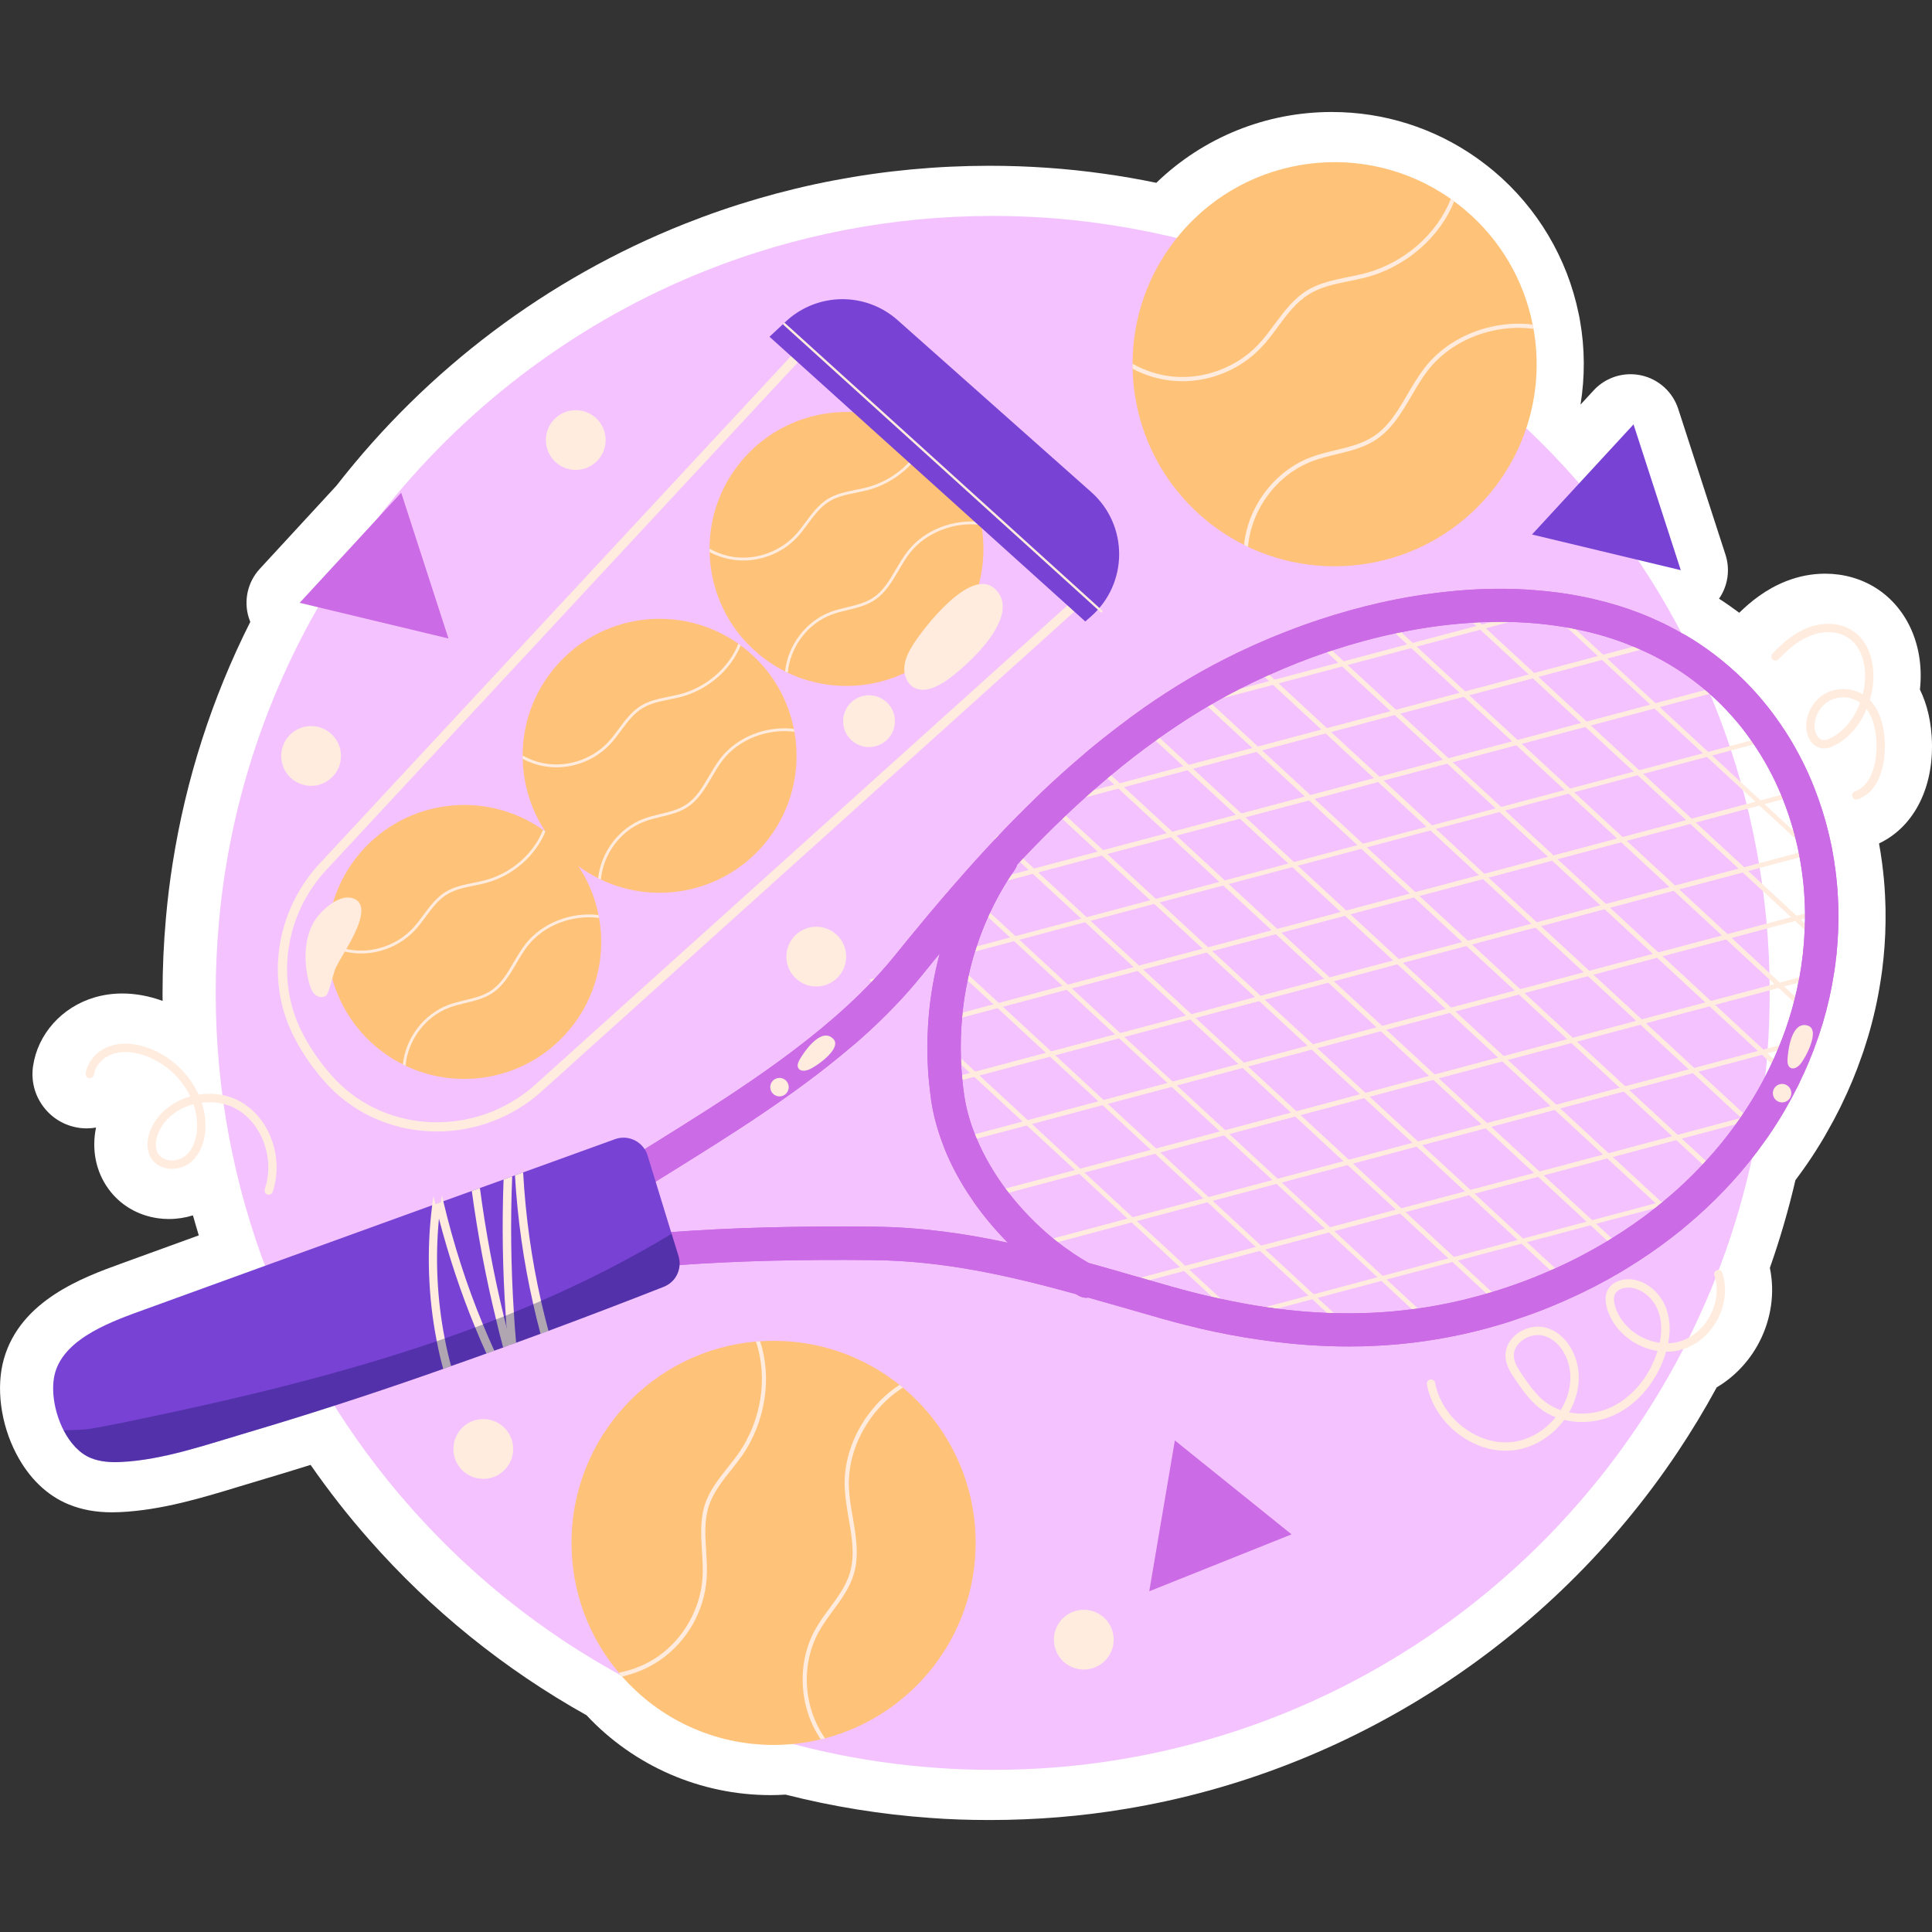 <?xml version="1.0" encoding="UTF-8"?>
<!-- Generator: Adobe Illustrator 25.2.1, SVG Export Plug-In . SVG Version: 6.00 Build 0)  -->
<svg xmlns="http://www.w3.org/2000/svg" xmlns:xlink="http://www.w3.org/1999/xlink" version="1.1" id="Capa_1" x="0px" y="0px" viewBox="0 0 512 512" style="enable-background:new 0 0 512 512;" xml:space="preserve" width="512" height="512">
<rect x="0" y="0" width="512" height="512" fill="#333333" stroke="none"/>
<g>
	<path style="fill:#FFFFFF;" d="M511.999,197.588c-0.048-6.313-1.4-11.164-3.198-14.838c1.233-11.225-3.157-21.543-11.701-26.941   c-3.923-2.471-8.559-3.778-13.412-3.778c-3.47,0-6.917,0.656-10.234,1.945c-5.483,2.128-9.61,5.54-12.53,8.41   c-1.818-1.353-3.591-2.59-5.363-3.723c2.337-3.378,2.999-7.685,1.712-11.66l-12.525-38.638c-1.458-4.492-5.188-7.876-9.801-8.886   c-0.946-0.206-1.9-0.307-2.845-0.307c-3.669,0-7.229,1.523-9.773,4.284l-3.477,3.769c1.201-7.395,1.16-14.955-0.141-22.251   c-0.106-0.647-0.219-1.251-0.357-1.843c-2.983-14.667-10.933-28.056-22.413-37.728c-1.084-0.911-2.196-1.785-3.312-2.602   c-0.329-0.256-0.675-0.51-1.056-0.78c-0.078-0.058-0.158-0.116-0.238-0.172c-11.296-7.962-24.587-12.17-38.432-12.17   c-17.471,0-34.058,6.766-46.468,18.765c-4.721-0.976-9.382-1.783-13.914-2.407c-9.881-1.396-20.063-2.103-30.262-2.103   c-27.935,0-55.159,5.19-80.928,15.43c-36.226,14.414-68.078,38.374-92.146,69.314l-20.34,22.067   c-3.198,3.466-4.316,8.367-2.945,12.88c0.123,0.403,0.264,0.798,0.424,1.186c-10.152,20.163-17.062,41.647-20.58,64.013   c-0.755,4.76-1.352,9.632-1.772,14.446c-0.595,6.582-0.896,13.261-0.896,19.849c0,0.71,0.004,1.419,0.011,2.131   c-3.587-1.303-7.181-1.963-10.684-1.963c-2.527,0-4.991,0.348-7.311,1.03c-8.7,2.547-15.115,9.719-16.344,18.28   c-0.543,3.802,0.424,7.588,2.722,10.662c2.308,3.088,5.682,5.087,9.496,5.632c0.158,0.024,0.316,0.043,0.476,0.061   c0.465,0.05,1.058,0.08,1.528,0.08c0.839,0,1.666-0.074,2.473-0.216c-1.192,5.816-0.076,11.599,3.287,16.247   c3.098,4.282,7.778,7.049,13.209,7.798c0.933,0.128,1.887,0.19,2.832,0.19c2.17,0,4.317-0.331,6.359-0.967   c0.496,1.772,1.013,3.54,1.551,5.301c-7.739,2.806-20.602,7.484-20.602,7.484c-9.964,3.62-26.641,9.676-31.054,25.269   c-2.125,7.493-0.878,17.093,3.237,25.029c3.345,6.484,8.174,11.162,13.94,13.514c3.438,1.413,7.196,2.099,11.491,2.099   c0.725,0,1.45-0.02,2.12-0.052c10.985-0.504,21.894-3.827,31.52-6.759c1.729-0.526,3.44-1.049,5.143-1.549   c4.505-1.333,9.133-2.741,13.832-4.208c4.836,6.96,10.022,13.583,15.483,19.767c16.48,18.737,35.868,34.399,57.645,46.581   c12.586,13.475,30.245,21.164,48.775,21.164c1.272,0,2.583-0.043,3.964-0.132c12.529,3.183,25.392,5.256,38.205,6.164   c5,0.383,10.195,0.569,15.881,0.569c12.3,0,24.486-1.002,36.184-2.971c59.288-9.84,112.541-44.276,146.103-94.472   c3.682-5.502,7.17-11.277,10.401-17.218c4.717-2.787,8.687-6.976,11.303-12.045c3.174-6.149,4.141-13.146,2.778-19.609   c2.676-7.594,4.946-15.388,6.775-23.263c0.686-0.904,1.38-1.844,2.064-2.819c0.325-0.439,0.634-0.872,0.837-1.179   c1.627-2.345,3.239-4.87,4.773-7.48c0.342-0.578,0.662-1.153,0.978-1.733c1.045-1.822,2.01-3.622,2.871-5.359   c0.279-0.532,0.547-1.069,0.785-1.601c1.997-4.094,3.741-8.287,5.186-12.471c0.206-0.556,0.394-1.095,0.593-1.69   c0.225-0.68,0.431-1.335,0.636-2.006c0.18-0.517,0.344-1.047,0.489-1.566c0.013-0.041,0.039-0.119,0.039-0.119   c1.424-4.79,2.529-9.693,3.287-14.579c0.113-0.608,0.203-1.214,0.273-1.8c0.136-0.898,0.253-1.811,0.337-2.713   c0.091-0.625,0.154-1.231,0.197-1.722c0.428-4.169,0.61-8.559,0.534-13.044c-0.004-0.534-0.024-1.051-0.052-1.629   c-0.082-2.819-0.286-5.666-0.601-8.378c-0.082-0.77-0.167-1.512-0.255-2.135c-0.246-1.868-0.519-3.566-0.814-5.206   C506.756,219.369,512.086,209.656,511.999,197.588z"/>
	<g>
		<path style="opacity:0.67;fill:#EEA6FF;" d="M468.993,263.117c0,42.295-12.784,81.643-34.695,114.367    c-30.929,46.261-80.092,79.273-137.231,88.755c-11.056,1.861-22.421,2.792-34.009,2.792c-4.985,0-9.948-0.155-14.866-0.532    c-20.339-1.44-39.836-5.827-58.114-12.784c-4.298-1.617-8.53-3.39-12.695-5.295c-26.431-12.119-49.85-29.666-68.815-51.223    c-32.015-36.269-51.401-83.925-51.401-136.079c0-6.292,0.288-12.518,0.842-18.655c0.399-4.564,0.953-9.084,1.662-13.559    c11.432-72.67,60.883-132.734,127.372-159.187c23.529-9.349,49.163-14.49,76.015-14.49c9.638,0,19.142,0.665,28.403,1.972    C391.737,73.023,468.993,159.052,468.993,263.117z"/>
		<g>
			<g>
				<g>
					<g>
						<path style="fill:#FFECDF;" d="M422.605,158.823l-10.591,2.814l-1.396,0.377l-10.657,2.814l-6.248,1.684l-1.396,0.354        l-16.927,4.498l-1.352,0.377l-16.949,4.498l-1.374,0.377l-16.927,4.498l-1.396,0.377l-13.559,3.589l-3.345,0.908l-1.396,0.354        l-16.904,4.498l-1.374,0.377l-4.121,1.086c0.864-0.665,1.728-1.307,2.592-1.95l0.465-0.111l1.374-0.377l16.927-4.498        l1.374-0.354l9.173-2.459l7.754-2.06l1.374-0.354l16.949-4.498l1.374-0.377l16.927-4.498l1.374-0.377l16.927-4.498        l1.374-0.354l2.659-0.709l14.268-3.811l1.374-0.354l9.106-2.415C420.921,158.424,421.763,158.601,422.605,158.823z"/>
					</g>
					<g>
						<path style="fill:#FFECDF;" d="M447.419,168.771l-12.673,3.39h-0.022l-8.818,2.348l-1.374,0.354l-16.905,4.498l-1.396,0.377        l-16.927,4.498l-1.374,0.377l-16.927,4.498l-1.374,0.354l-16.949,4.52l-1.374,0.354l-16.927,4.498l-1.374,0.377l-16.905,4.498        l-1.396,0.377l-16.905,4.498l-1.396,0.354l-8.707,2.326l-8.219,2.193l-1.374,0.354l-8.219,2.193        c0.554-0.576,1.13-1.152,1.706-1.706l0.022-0.022l5.428-1.44l1.374-0.354l11.299-3.013l5.65-1.507l1.374-0.354l16.927-4.52        l1.374-0.354l16.905-4.498l1.396-0.377l16.927-4.498l1.374-0.354l16.949-4.52l1.352-0.354l16.949-4.52l1.374-0.354        l16.927-4.498l1.374-0.377l16.905-4.498l1.396-0.354l8.064-2.149l12.983-3.456h0.022        C446.444,168.173,446.931,168.483,447.419,168.771z"/>
					</g>
					<g>
						<path style="fill:#FFECDF;" d="M447.419,168.771l-12.673,3.39h-0.022l-8.818,2.348l-1.374,0.354l-16.905,4.498l-1.396,0.377        l-16.927,4.498l-1.374,0.377l-16.927,4.498l-1.374,0.354l-16.949,4.52l-1.374,0.354l-16.927,4.498l-1.374,0.377l-16.905,4.498        l-1.396,0.377l-16.905,4.498l-1.396,0.354l-8.707,2.326l-8.219,2.193l-1.374,0.354l-8.219,2.193        c0.554-0.576,1.13-1.152,1.706-1.706l0.022-0.022l5.428-1.44l1.374-0.354l11.299-3.013l5.65-1.507l1.374-0.354l16.927-4.52        l1.374-0.354l16.905-4.498l1.396-0.377l16.927-4.498l1.374-0.354l16.949-4.52l1.352-0.354l16.949-4.52l1.374-0.354        l16.927-4.498l1.374-0.377l16.905-4.498l1.396-0.354l8.064-2.149l12.983-3.456h0.022        C446.444,168.173,446.931,168.483,447.419,168.771z"/>
					</g>
					<g>
						<path style="fill:#FFECDF;" d="M463.083,181.178l-10.037,2.659l-13.227,3.523l-1.374,0.377l-16.927,4.498l-1.374,0.377        l-16.927,4.498l-1.374,0.354l-16.927,4.52l-1.374,0.354l-16.949,4.498l-1.374,0.377l-16.927,4.498l-1.374,0.377l-16.904,4.498        l-1.396,0.354l-16.927,4.498l-1.374,0.377l-16.949,4.498l-1.352,0.377l-16.949,4.498l-1.352,0.354h-0.022l-6.669,1.795        l-10.79,2.858l-1.396,0.377l-4.985,1.329c0.465-0.554,0.931-1.108,1.418-1.64l2.526-0.665l1.374-0.377l12.872-3.412        l4.609-1.241l1.351-0.354l16.949-4.498h0.022l1.352-0.377l16.927-4.498l1.396-0.377l16.927-4.498l1.374-0.354l16.905-4.498        l1.396-0.377l16.905-4.498l1.396-0.377l16.927-4.498l1.374-0.377l16.949-4.498l1.352-0.354l16.927-4.52l1.396-0.354        l16.905-4.498l1.374-0.377l13.183-3.501l10.147-2.703L463.083,181.178z"/>
					</g>
					<g>
						<path style="fill:#FFECDF;" d="M463.083,181.178l-10.037,2.659l-13.227,3.523l-1.374,0.377l-16.927,4.498l-1.374,0.377        l-16.927,4.498l-1.374,0.354l-16.927,4.52l-1.374,0.354l-16.949,4.498l-1.374,0.377l-16.927,4.498l-1.374,0.377l-16.904,4.498        l-1.396,0.354l-16.927,4.498l-1.374,0.377l-16.949,4.498l-1.352,0.377l-16.949,4.498l-1.352,0.354h-0.022l-6.669,1.795        l-10.79,2.858l-1.396,0.377l-4.985,1.329c0.465-0.554,0.931-1.108,1.418-1.64l2.526-0.665l1.374-0.377l12.872-3.412        l4.609-1.241l1.351-0.354l16.949-4.498h0.022l1.352-0.377l16.927-4.498l1.396-0.377l16.927-4.498l1.374-0.354l16.905-4.498        l1.396-0.377l16.905-4.498l1.396-0.377l16.927-4.498l1.374-0.377l16.949-4.498l1.352-0.354l16.927-4.52l1.396-0.354        l16.905-4.498l1.374-0.377l13.183-3.501l10.147-2.703L463.083,181.178z"/>
					</g>
					<g>
						<path style="fill:#FFECDF;" d="M233.441,257.57l14.822-3.944c-0.421,0.532-0.864,1.041-1.285,1.573l-15.021,3.988        C232.466,258.656,232.954,258.124,233.441,257.57z"/>
						<path style="fill:#FFECDF;" d="M473.806,194.87l-9.017,2.393l-11.078,2.947l-1.374,0.377l-16.927,4.498l-1.374,0.354        l-16.927,4.52l-1.374,0.354l-16.927,4.498l-1.374,0.377l-16.949,4.498l-1.374,0.377l-16.927,4.498l-1.374,0.377l-16.927,4.498        l-1.374,0.354l-16.927,4.498l-1.374,0.377l-16.949,4.498l-1.351,0.377l-16.949,4.498l-1.351,0.354h-0.022l-17.459,4.653        l-1.396,0.377l-10.346,2.747l-6.558,1.75l-1.396,0.354l-1.928,0.532c0.089-0.443,0.2-0.886,0.333-1.329l0.576-0.155        l1.374-0.354l8.042-2.149l8.862-2.371h0.022l1.374-0.354l17.48-4.653l1.352-0.354l16.949-4.52l1.374-0.354l16.927-4.498        l1.374-0.377l16.927-4.498l1.396-0.377l16.905-4.498l1.374-0.354l16.927-4.498l1.374-0.377l16.949-4.498l1.374-0.377        l16.927-4.498l1.374-0.377l16.927-4.498l1.373-0.354l16.927-4.498l1.374-0.377l11.41-3.035l9.039-2.415        C473.363,194.161,473.585,194.516,473.806,194.87z"/>
					</g>
					<g>
						<path style="fill:#FFECDF;" d="M481.073,209.493l-8.596,2.282v0.022l-4.852,1.285l-1.396,0.377l-16.905,4.498l-1.373,0.354        l-16.927,4.498l-1.374,0.377l-16.949,4.498l-1.352,0.377l-16.949,4.498l-1.374,0.377h-0.022l-16.905,4.498l-1.374,0.354        l-16.927,4.498l-1.374,0.377l-16.927,4.498l-1.374,0.377l-16.949,4.498l-1.351,0.354h-0.022l-16.927,4.52l-1.374,0.354        l-17.48,4.653l-1.374,0.354l-16.905,4.52l-1.396,0.354l-9.372,2.504l-9.061,2.393c0.022-0.421,0.044-0.82,0.088-1.241        l9.084-2.415l8.219-2.193l1.396-0.377l16.905-4.498l1.396-0.354l17.481-4.653l1.351-0.377l16.949-4.498l1.351-0.354h0.022        l16.927-4.52l1.374-0.354l16.927-4.498l1.374-0.377l16.927-4.498l1.374-0.377l16.927-4.498l1.374-0.354l16.949-4.52        l1.374-0.354l16.927-4.498l1.374-0.377l16.927-4.498l1.374-0.377l16.927-4.498l1.374-0.354l5.45-1.462l8.619-2.282        C480.807,208.739,480.94,209.116,481.073,209.493z"/>
					</g>
					<g>
						<path style="fill:#FFECDF;" d="M481.073,209.493l-8.596,2.282v0.022l-4.852,1.285l-1.396,0.377l-16.905,4.498l-1.373,0.354        l-16.927,4.498l-1.374,0.377l-16.949,4.498l-1.352,0.377l-16.949,4.498l-1.374,0.377h-0.022l-16.905,4.498l-1.374,0.354        l-16.927,4.498l-1.374,0.377l-16.927,4.498l-1.374,0.377l-16.949,4.498l-1.351,0.354h-0.022l-16.927,4.52l-1.374,0.354        l-17.48,4.653l-1.374,0.354l-16.905,4.52l-1.396,0.354l-9.372,2.504l-9.061,2.393c0.022-0.421,0.044-0.82,0.088-1.241        l9.084-2.415l8.219-2.193l1.396-0.377l16.905-4.498l1.396-0.354l17.481-4.653l1.351-0.377l16.949-4.498l1.351-0.354h0.022        l16.927-4.52l1.374-0.354l16.927-4.498l1.374-0.377l16.927-4.498l1.374-0.377l16.927-4.498l1.374-0.354l16.949-4.52        l1.374-0.354l16.927-4.498l1.374-0.377l16.927-4.498l1.374-0.377l16.927-4.498l1.374-0.354l5.45-1.462l8.619-2.282        C480.807,208.739,480.94,209.116,481.073,209.493z"/>
					</g>
					<g>
						<path style="fill:#FFECDF;" d="M485.504,224.891l-3.988,1.063l-1.374,0.354l-3.234,0.864l-13.67,3.633l-1.396,0.377        l-16.905,4.498l-1.374,0.354l-16.949,4.52l-1.373,0.354l-16.927,4.52l-1.396,0.354l-16.905,4.498l-1.396,0.377l-16.905,4.498        l-1.374,0.354l-16.927,4.52l-1.396,0.354l-16.927,4.52l-1.374,0.354l-16.927,4.498h-0.022l-1.351,0.377l-17.481,4.653        l-1.374,0.354l-16.927,4.498l-1.374,0.377l-18.721,4.985l-1.374,0.354l-3.124,0.82l-8.663,2.326        c-0.044-0.421-0.089-0.82-0.133-1.241l8.685-2.304l2.193-0.576l1.352-0.354l18.721-4.985l1.396-0.377l16.905-4.498        l1.396-0.354l17.481-4.653l1.352-0.354h0.022l16.927-4.52l1.374-0.354l16.927-4.498l1.374-0.377l16.927-4.498l1.396-0.377        l16.905-4.498l1.396-0.354l16.905-4.498l1.374-0.377l16.949-4.498l1.374-0.377l16.927-4.498l1.396-0.377l16.927-4.498        l1.373-0.354l14.49-3.855l2.415-0.643l1.396-0.377l4.763-1.263C485.349,224.115,485.415,224.514,485.504,224.891z"/>
					</g>
					<g>
						<path style="fill:#FFECDF;" d="M485.504,224.891l-3.988,1.063l-1.374,0.354l-3.234,0.864l-13.67,3.633l-1.396,0.377        l-16.905,4.498l-1.374,0.354l-16.949,4.52l-1.373,0.354l-16.927,4.52l-1.396,0.354l-16.905,4.498l-1.396,0.377l-16.905,4.498        l-1.374,0.354l-16.927,4.52l-1.396,0.354l-16.927,4.52l-1.374,0.354l-16.927,4.498h-0.022l-1.351,0.377l-17.481,4.653        l-1.374,0.354l-16.927,4.498l-1.374,0.377l-18.721,4.985l-1.374,0.354l-3.124,0.82l-8.663,2.326        c-0.044-0.421-0.089-0.82-0.133-1.241l8.685-2.304l2.193-0.576l1.352-0.354l18.721-4.985l1.396-0.377l16.905-4.498        l1.396-0.354l17.481-4.653l1.352-0.354h0.022l16.927-4.52l1.374-0.354l16.927-4.498l1.374-0.377l16.927-4.498l1.396-0.377        l16.905-4.498l1.396-0.354l16.905-4.498l1.374-0.377l16.949-4.498l1.374-0.377l16.927-4.498l1.396-0.377l16.927-4.498        l1.373-0.354l14.49-3.855l2.415-0.643l1.396-0.377l4.763-1.263C485.349,224.115,485.415,224.514,485.504,224.891z"/>
					</g>
					<g>
						<path style="fill:#FFECDF;" d="M487.188,240.998l-8.84,2.348v0.022l-1.196,0.31l-1.396,0.354l-16.927,4.52l-1.374,0.354        l-16.927,4.498l-1.374,0.377l-16.949,4.498l-1.374,0.377l-16.905,4.498l-1.396,0.377l-16.905,4.498l-1.396,0.354        l-16.927,4.498l-1.374,0.377l-16.927,4.498l-1.374,0.377l-16.949,4.498l-1.352,0.354l-17.481,4.653l-1.374,0.377        l-16.927,4.498l-1.374,0.354h-0.022l-18.721,4.985l-1.352,0.377l-13.249,3.523l-8.663,2.304        c-0.155-0.377-0.288-0.775-0.421-1.152l8.618-2.282l12.651-3.368l1.374-0.377l18.721-4.985l1.374-0.354l16.927-4.498        l1.374-0.377l17.481-4.653l1.374-0.354l16.949-4.498l1.351-0.377l16.927-4.498l1.396-0.377l16.927-4.498l1.374-0.354        l16.927-4.52l1.374-0.354l16.905-4.498l1.396-0.377l16.927-4.498l1.374-0.377l16.949-4.498l1.374-0.354l16.927-4.52        l1.374-0.354l2.26-0.598l8.796-2.348C487.166,240.178,487.188,240.577,487.188,240.998z"/>
					</g>
					<g>
						<path style="fill:#FFECDF;" d="M487.188,240.998l-8.84,2.348v0.022l-1.196,0.31l-1.396,0.354l-16.927,4.52l-1.374,0.354        l-16.927,4.498l-1.374,0.377l-16.949,4.498l-1.374,0.377l-16.905,4.498l-1.396,0.377l-16.905,4.498l-1.396,0.354        l-16.927,4.498l-1.374,0.377l-16.927,4.498l-1.374,0.377l-16.949,4.498l-1.352,0.354l-17.481,4.653l-1.374,0.377        l-16.927,4.498l-1.374,0.354h-0.022l-18.721,4.985l-1.352,0.377l-13.249,3.523l-8.663,2.304        c-0.155-0.377-0.288-0.775-0.421-1.152l8.618-2.282l12.651-3.368l1.374-0.377l18.721-4.985l1.374-0.354l16.927-4.498        l1.374-0.377l17.481-4.653l1.374-0.354l16.949-4.498l1.351-0.377l16.927-4.498l1.396-0.377l16.927-4.498l1.374-0.354        l16.927-4.52l1.374-0.354l16.905-4.498l1.396-0.377l16.927-4.498l1.374-0.377l16.949-4.498l1.374-0.354l16.927-4.52        l1.374-0.354l2.26-0.598l8.796-2.348C487.166,240.178,487.188,240.577,487.188,240.998z"/>
					</g>
					<g>
						<path style="fill:#FFECDF;" d="M486.235,256.573c-0.044,0.421-0.111,0.864-0.199,1.307l-9.461,2.504l-3.833,1.019        l-1.374,0.377l-16.927,4.498l-1.373,0.377l-16.949,4.498l-1.374,0.377l-16.927,4.498l-1.374,0.354l-16.927,4.498l-1.374,0.377        l-16.927,4.498l-1.374,0.377l-16.949,4.498l-1.351,0.354l-16.949,4.52l-1.352,0.354l-17.481,4.653l-1.396,0.354l-16.905,4.52        l-1.374,0.354l-18.743,4.985l-1.352,0.354l-18.721,4.985l-9.239,2.459c-0.222-0.354-0.465-0.709-0.709-1.063l9.15-2.437        l18.456-4.919l1.351-0.354l18.744-4.985l1.374-0.377l16.927-4.498l1.373-0.354l17.481-4.653l1.374-0.354l16.927-4.52        l1.374-0.354l16.927-4.498l1.396-0.377l16.905-4.498l1.396-0.377l16.905-4.498l1.396-0.354l16.905-4.498l1.373-0.377        l16.949-4.498l1.374-0.377l16.927-4.498l1.374-0.377l5.184-1.374L486.235,256.573z"/>
					</g>
					<g>
						<path style="fill:#FFECDF;" d="M486.235,256.573c-0.044,0.421-0.111,0.864-0.199,1.307l-9.461,2.504l-3.833,1.019        l-1.374,0.377l-16.927,4.498l-1.373,0.377l-16.949,4.498l-1.374,0.377l-16.927,4.498l-1.374,0.354l-16.927,4.498l-1.374,0.377        l-16.927,4.498l-1.374,0.377l-16.949,4.498l-1.351,0.354l-16.949,4.52l-1.352,0.354l-17.481,4.653l-1.396,0.354l-16.905,4.52        l-1.374,0.354l-18.743,4.985l-1.352,0.354l-18.721,4.985l-9.239,2.459c-0.222-0.354-0.465-0.709-0.709-1.063l9.15-2.437        l18.456-4.919l1.351-0.354l18.744-4.985l1.374-0.377l16.927-4.498l1.373-0.354l17.481-4.653l1.374-0.354l16.927-4.52        l1.374-0.354l16.927-4.498l1.396-0.377l16.905-4.498l1.396-0.377l16.905-4.498l1.396-0.354l16.905-4.498l1.373-0.377        l16.949-4.498l1.374-0.377l16.927-4.498l1.374-0.377l5.184-1.374L486.235,256.573z"/>
					</g>
					<g>
						<path style="fill:#FFECDF;" d="M482.07,274.231c-0.155,0.465-0.31,0.908-0.487,1.374l-1.462,0.399h-0.022l-6.004,1.595        l-3.08,0.82l-2.681,0.709l-1.374,0.377l-16.949,4.498l-1.373,0.354l-16.927,4.52l-1.374,0.354l-16.927,4.498l-1.374,0.377        l-16.927,4.498l-1.374,0.377l-16.949,4.498l-1.351,0.354l-16.949,4.52l-1.351,0.354l-17.503,4.653l-1.374,0.354l-16.905,4.498        l-1.396,0.377l-18.721,4.985l-1.374,0.354l-19.585,5.229l-15.952,4.232l-0.31-1.152l15.088-4.01l19.741-5.251l1.351-0.354        l18.744-4.985l1.374-0.377l16.927-4.498l1.374-0.354l17.481-4.653l1.352-0.377l16.949-4.498l1.374-0.354l16.927-4.52        l1.373-0.354l16.927-4.52l1.396-0.354l16.905-4.498l1.374-0.377l16.927-4.498l1.374-0.354l16.949-4.52l1.374-0.354        l4.298-1.152l2.814-0.753l5.982-1.573L482.07,274.231z"/>
					</g>
					<g>
						<path style="fill:#FFECDF;" d="M482.07,274.231c-0.155,0.465-0.31,0.908-0.487,1.374l-1.462,0.399h-0.022l-6.004,1.595        l-3.08,0.82l-2.681,0.709l-1.374,0.377l-16.949,4.498l-1.373,0.354l-16.927,4.52l-1.374,0.354l-16.927,4.498l-1.374,0.377        l-16.927,4.498l-1.374,0.377l-16.949,4.498l-1.351,0.354l-16.949,4.52l-1.351,0.354l-17.503,4.653l-1.374,0.354l-16.905,4.498        l-1.396,0.377l-18.721,4.985l-1.374,0.354l-19.585,5.229l-15.952,4.232l-0.31-1.152l15.088-4.01l19.741-5.251l1.351-0.354        l18.744-4.985l1.374-0.377l16.927-4.498l1.374-0.354l17.481-4.653l1.352-0.377l16.949-4.498l1.374-0.354l16.927-4.52        l1.373-0.354l16.927-4.52l1.396-0.354l16.905-4.498l1.374-0.377l16.927-4.498l1.374-0.354l16.949-4.52l1.374-0.354        l4.298-1.152l2.814-0.753l5.982-1.573L482.07,274.231z"/>
					</g>
					<g>
						<path style="fill:#FFECDF;" d="M473.651,293.041c-0.266,0.487-0.532,0.975-0.82,1.462l-8.906,2.371l-1.396,0.354l-2.481,0.665        l-14.423,3.833l-1.374,0.377l-16.927,4.498l-1.374,0.354l-16.927,4.52l-1.396,0.354l-16.927,4.498l-1.351,0.377l-16.949,4.498        l-1.352,0.377h-0.022l-17.459,4.653h-0.022l-1.374,0.354l-16.905,4.498l-1.396,0.377l-18.721,4.985l-1.374,0.354l-9.261,2.459        l-17.281,4.608h-0.022c-0.465-0.066-0.886-0.244-1.33-0.465c-0.155-0.089-0.332-0.199-0.487-0.288l16.882-4.498h0.022        l10.435-2.769l1.374-0.377l18.721-4.985l1.396-0.354l16.905-4.498h0.022l1.351-0.377l17.481-4.653h0.022l1.351-0.354        l16.949-4.498l1.351-0.377l16.949-4.498l1.374-0.377l16.927-4.498l1.374-0.354l16.927-4.52l1.374-0.354l16.55-4.409        l0.376-0.089l1.374-0.377L473.651,293.041z"/>
					</g>
					<g>
						<path style="fill:#FFECDF;" d="M473.651,293.041c-0.266,0.487-0.532,0.975-0.82,1.462l-8.906,2.371l-1.396,0.354l-2.481,0.665        l-14.423,3.833l-1.374,0.377l-16.927,4.498l-1.374,0.354l-16.927,4.52l-1.396,0.354l-16.927,4.498l-1.351,0.377l-16.949,4.498        l-1.352,0.377h-0.022l-17.459,4.653h-0.022l-1.374,0.354l-16.905,4.498l-1.396,0.377l-18.721,4.985l-1.374,0.354l-9.261,2.459        l-17.281,4.608h-0.022c-0.465-0.066-0.886-0.244-1.33-0.465c-0.155-0.089-0.332-0.199-0.487-0.288l16.882-4.498h0.022        l10.435-2.769l1.374-0.377l18.721-4.985l1.396-0.354l16.905-4.498h0.022l1.351-0.377l17.481-4.653h0.022l1.351-0.354        l16.949-4.498l1.351-0.377l16.949-4.498l1.374-0.377l16.927-4.498l1.374-0.354l16.927-4.52l1.374-0.354l16.55-4.409        l0.376-0.089l1.374-0.377L473.651,293.041z"/>
					</g>
					<g>
						<path style="fill:#FFECDF;" d="M458.674,313.601c-0.044,0.044-0.066,0.089-0.111,0.111c-0.266,0.31-0.532,0.598-0.82,0.886        c-0.177,0.199-0.376,0.399-0.576,0.62l-15.93,4.254l-1.396,0.354l-1.219,0.332l-15.686,4.165l-1.396,0.377l-16.927,4.498        l-1.351,0.377h-0.022l-16.927,4.498l-1.373,0.354l-17.481,4.653l-1.374,0.377l-16.927,4.498l-1.374,0.354l-9.349,2.504h-0.022        l-9.372,2.481l-1.352,0.377l-9.327,2.481h-0.022c-0.798-0.199-1.595-0.399-2.415-0.598l10.723-2.858l1.373-0.354l7.333-1.95        h0.022l11.366-3.035l1.396-0.354l16.905-4.52l1.374-0.354l17.48-4.653l1.374-0.354l16.949-4.52l1.351-0.354l16.927-4.498        l1.396-0.377l16.927-4.498l1.374-0.377l0.664-0.177l16.262-4.32l1.374-0.354L458.674,313.601z"/>
					</g>
				</g>
				<g>
					<g>
						<path style="fill:#FFECDF;" d="M486.39,230.452c0.089,0.62,0.155,1.219,0.222,1.839l-6.47-5.982l-1.041-0.953l-3.235-2.991        v-0.022l-9.637-8.884l-1.019-0.975l-12.872-11.898l-1.041-0.953l-12.85-11.897l-1.064-0.975l-12.85-11.898l-1.063-0.975        l-8.198-7.599l-4.653-4.276l-1.041-0.997l-5.184-4.786c0.643,0.022,1.285,0.066,1.906,0.133l4.652,4.298l1.063,0.975        l5.495,5.096l7.356,6.802l1.041,0.975l12.85,11.875l1.064,0.975l12.85,11.898l1.041,0.953l12.872,11.92l1.042,0.953        l7.666,7.09l5.207,4.808l1.019,0.975L486.39,230.452z"/>
					</g>
					<g>
						<path style="fill:#FFECDF;" d="M486.723,252.541c-0.045,0.487-0.089,0.997-0.177,1.484l-8.286-7.666l-2.504-2.326        l-1.041-0.975l-12.872-11.875l-1.019-0.975l-12.872-11.898l-1.042-0.953l-12.872-11.92l-1.041-0.953l-12.85-11.875        l-1.064-0.997l-12.85-11.875l-1.041-0.975l-12.872-11.897l-1.042-0.975l-0.953-0.864l-8.663-8.02        c0.51-0.089,1.041-0.133,1.573-0.177l8.774,8.087l0.642,0.62l1.064,0.975l12.85,11.875l1.063,0.975l12.85,11.897l1.042,0.975        l12.85,11.898l1.041,0.953l12.872,11.897l1.041,0.975l12.872,11.897l1.041,0.953l12.85,11.898l1.063,0.975l1.152,1.086        L486.723,252.541z"/>
					</g>
					<g>
						<path style="fill:#FFECDF;" d="M486.723,252.541c-0.045,0.487-0.089,0.997-0.177,1.484l-8.286-7.666l-2.504-2.326        l-1.041-0.975l-12.872-11.875l-1.019-0.975l-12.872-11.898l-1.042-0.953l-12.872-11.92l-1.041-0.953l-12.85-11.875        l-1.064-0.997l-12.85-11.875l-1.041-0.975l-12.872-11.897l-1.042-0.975l-0.953-0.864l-8.663-8.02        c0.51-0.089,1.041-0.133,1.573-0.177l8.774,8.087l0.642,0.62l1.064,0.975l12.85,11.875l1.063,0.975l12.85,11.897l1.042,0.975        l12.85,11.898l1.041,0.953l12.872,11.897l1.041,0.975l12.872,11.897l1.041,0.953l12.85,11.898l1.063,0.975l1.152,1.086        L486.723,252.541z"/>
					</g>
					<g>
						<path style="fill:#FFECDF;" d="M483.089,270.974c-0.111,0.421-0.243,0.864-0.399,1.285l-7.289-6.735l-4.032-3.744        l-1.064-0.975l-12.85-11.897l-1.041-0.975l-12.85-11.897l-1.064-0.953l-12.85-11.898l-1.041-0.953l-12.872-11.92l-1.042-0.953        l-12.85-11.897l-1.042-0.975l-12.872-11.875l-1.041-0.997l-12.85-11.875l-1.064-0.975l-3.146-2.925l-7.821-7.223        c0.465-0.111,0.931-0.222,1.396-0.332l7.865,7.267l3.079,2.836l1.042,0.975l12.872,11.897l1.041,0.975l12.85,11.897        l1.063,0.975l12.85,11.875l1.042,0.975l12.872,11.897l1.041,0.953l12.872,11.897l1.042,0.975l12.85,11.898l1.041,0.975        l12.85,11.875l1.063,0.975l2.991,2.769L483.089,270.974z"/>
					</g>
					<g>
						<path style="fill:#FFECDF;" d="M483.089,270.974c-0.111,0.421-0.243,0.864-0.399,1.285l-7.289-6.735l-4.032-3.744        l-1.064-0.975l-12.85-11.897l-1.041-0.975l-12.85-11.897l-1.064-0.953l-12.85-11.898l-1.041-0.953l-12.872-11.92l-1.042-0.953        l-12.85-11.897l-1.042-0.975l-12.872-11.875l-1.041-0.997l-12.85-11.875l-1.064-0.975l-3.146-2.925l-7.821-7.223        c0.465-0.111,0.931-0.222,1.396-0.332l7.865,7.267l3.079,2.836l1.042,0.975l12.872,11.897l1.041,0.975l12.85,11.897        l1.063,0.975l12.85,11.875l1.042,0.975l12.872,11.897l1.041,0.953l12.872,11.897l1.042,0.975l12.85,11.898l1.041,0.975        l12.85,11.875l1.063,0.975l2.991,2.769L483.089,270.974z"/>
					</g>
					<g>
						<path style="fill:#FFECDF;" d="M476.841,286.993c-0.155,0.377-0.354,0.753-0.554,1.13l-6.802-6.27l-2.526-2.348l-1.042-0.975        l-12.85-11.875l-1.063-0.975l-12.85-11.897l-1.063-0.975l-12.85-11.898l-1.042-0.953l-12.85-11.898l-1.041-0.975        l-12.872-11.897l-1.042-0.953l-12.85-11.898l-1.063-0.975l-12.85-11.898l-1.041-0.975l-12.872-11.875l-1.041-0.975        l-3.013-2.814l-7.333-6.757l1.263-0.465l7.356,6.802l3.102,2.858l1.041,0.975l12.85,11.897l1.064,0.975l12.85,11.875        l1.063,0.997l12.85,11.875l1.042,0.953l12.872,11.92l1.019,0.953l12.872,11.897l1.041,0.975l12.85,11.875l1.063,0.975        l12.85,11.897l1.063,0.975l12.85,11.897l1.042,0.953l1.684,1.573L476.841,286.993z"/>
					</g>
					<g>
						<path style="fill:#FFECDF;" d="M476.841,286.993c-0.155,0.377-0.354,0.753-0.554,1.13l-6.802-6.27l-2.526-2.348l-1.042-0.975        l-12.85-11.875l-1.063-0.975l-12.85-11.897l-1.063-0.975l-12.85-11.898l-1.042-0.953l-12.85-11.898l-1.041-0.975        l-12.872-11.897l-1.042-0.953l-12.85-11.898l-1.063-0.975l-12.85-11.898l-1.041-0.975l-12.872-11.875l-1.041-0.975        l-3.013-2.814l-7.333-6.757l1.263-0.465l7.356,6.802l3.102,2.858l1.041,0.975l12.85,11.897l1.064,0.975l12.85,11.875        l1.063,0.997l12.85,11.875l1.042,0.953l12.872,11.92l1.019,0.953l12.872,11.897l1.041,0.975l12.85,11.875l1.063,0.975        l12.85,11.897l1.063,0.975l12.85,11.897l1.042,0.953l1.684,1.573L476.841,286.993z"/>
					</g>
					<g>
						<path style="fill:#FFECDF;" d="M463.925,296.874l4.653,4.298c-0.222,0.332-0.465,0.665-0.709,0.997l-5.339-4.941l-1.019-0.953        l-0.199-0.177l-12.673-11.742l-1.042-0.953l-12.85-11.875l-1.063-0.975l-12.85-11.897l-1.064-0.975l-12.85-11.897        l-1.041-0.953l-12.85-11.897h-0.022l-1.019-0.975l-12.872-11.897l-1.041-0.953l-12.85-11.898l-1.063-0.975l-12.85-11.898        l-1.042-0.975l-12.872-11.875l-1.041-0.997l-1.219-1.108l-7.001-6.492c0.399-0.199,0.776-0.377,1.174-0.554l7.045,6.514        l1.374,1.285l1.063,0.975l12.85,11.898l1.042,0.975l12.872,11.875l1.041,0.975l12.85,11.898l1.041,0.953l12.872,11.92        l1.042,0.953l12.85,11.897l1.063,0.975l12.85,11.875l1.042,0.975l12.85,11.897l1.063,0.975l12.85,11.897l1.041,0.953        l11.986,11.078l0.886,0.82L463.925,296.874z"/>
					</g>
					<g>
						<path style="fill:#FFECDF;" d="M463.925,296.874l4.653,4.298c-0.222,0.332-0.465,0.665-0.709,0.997l-5.339-4.941l-1.019-0.953        l-0.199-0.177l-12.673-11.742l-1.042-0.953l-12.85-11.875l-1.063-0.975l-12.85-11.897l-1.064-0.975l-12.85-11.897        l-1.041-0.953l-12.85-11.897h-0.022l-1.019-0.975l-12.872-11.897l-1.041-0.953l-12.85-11.898l-1.063-0.975l-12.85-11.898        l-1.042-0.975l-12.872-11.875l-1.041-0.997l-1.219-1.108l-7.001-6.492c0.399-0.199,0.776-0.377,1.174-0.554l7.045,6.514        l1.374,1.285l1.063,0.975l12.85,11.898l1.042,0.975l12.872,11.875l1.041,0.975l12.85,11.898l1.041,0.953l12.872,11.92        l1.042,0.953l12.85,11.897l1.063,0.975l12.85,11.875l1.042,0.975l12.85,11.897l1.063,0.975l12.85,11.897l1.041,0.953        l11.986,11.078l0.886,0.82L463.925,296.874z"/>
					</g>
					<g>
						<path style="fill:#FFECDF;" d="M458.563,313.712c-0.266,0.31-0.532,0.598-0.82,0.886l-0.62-0.598l-5.871-5.428l-7.001-6.469        l-1.042-0.975l-12.872-11.897l-1.041-0.953l-12.85-11.897l-1.063-0.975l-12.85-11.875l-1.042-0.997l-12.872-11.875        l-1.041-0.975l-12.85-11.897l-1.042-0.953l-12.872-11.897l-1.041-0.975l-12.85-11.875l-1.063-0.975l-12.85-11.897        l-1.063-0.975l-11.876-11.011l-0.975-0.886l-1.041-0.975l-4.785-4.409c0.354-0.222,0.709-0.443,1.086-0.665l5.073,4.719        l1.063,0.975l0.665,0.62l12.186,11.255l1.041,0.975l12.872,11.897l1.042,0.975l12.85,11.897l1.041,0.953l12.872,11.898        l1.042,0.975l12.872,11.897l1.041,0.953l12.85,11.898l1.064,0.975l12.85,11.897l1.041,0.975l12.85,11.875l1.041,0.975        l12.872,11.897l1.042,0.953l6.447,5.96l6.425,5.96L458.563,313.712z"/>
					</g>
					<g>
						<path style="fill:#FFECDF;" d="M458.563,313.712c-0.266,0.31-0.532,0.598-0.82,0.886l-0.62-0.598l-5.871-5.428l-7.001-6.469        l-1.042-0.975l-12.872-11.897l-1.041-0.953l-12.85-11.897l-1.063-0.975l-12.85-11.875l-1.042-0.997l-12.872-11.875        l-1.041-0.975l-12.85-11.897l-1.042-0.953l-12.872-11.897l-1.041-0.975l-12.85-11.875l-1.063-0.975l-12.85-11.897        l-1.063-0.975l-11.876-11.011l-0.975-0.886l-1.041-0.975l-4.785-4.409c0.354-0.222,0.709-0.443,1.086-0.665l5.073,4.719        l1.063,0.975l0.665,0.62l12.186,11.255l1.041,0.975l12.872,11.897l1.042,0.975l12.85,11.897l1.041,0.953l12.872,11.898        l1.042,0.975l12.872,11.897l1.041,0.953l12.85,11.898l1.064,0.975l12.85,11.897l1.041,0.975l12.85,11.875l1.041,0.975        l12.872,11.897l1.042,0.953l6.447,5.96l6.425,5.96L458.563,313.712z"/>
					</g>
					<g>
						<path style="fill:#FFECDF;" d="M446.976,324.768c-0.31,0.266-0.621,0.532-0.931,0.798l-6.204-5.738l-0.377-0.354l-0.642-0.598        l-12.872-11.92l-1.042-0.953l-12.872-11.897l-1.041-0.975l-12.85-11.875l-1.064-0.975l-12.85-11.897l-1.041-0.975        l-12.85-11.897l-1.063-0.953l-12.85-11.897l-1.042-0.953l-12.872-11.92l-1.041-0.953l-12.85-11.898l-1.042-0.975        l-12.872-11.875l-1.041-0.997l-7.4-6.824l-5.45-5.051l-1.063-0.975l-0.133-0.133c0.333-0.244,0.665-0.487,0.997-0.731        l0.509,0.487l1.064,0.975l5.074,4.697l7.777,7.201l1.063,0.975l12.85,11.897l1.064,0.975l12.85,11.875l1.019,0.975        l12.872,11.898l1.042,0.953l12.872,11.897l1.041,0.975l12.85,11.898l1.063,0.975l12.85,11.875l1.042,0.975l12.872,11.897        l1.019,0.953l12.872,11.92l1.042,0.953l12.872,11.897l0.221,0.199l0.82,0.775L446.976,324.768z"/>
					</g>
					<g>
						<path style="fill:#FFECDF;" d="M446.976,324.768c-0.31,0.266-0.621,0.532-0.931,0.798l-6.204-5.738l-0.377-0.354l-0.642-0.598        l-12.872-11.92l-1.042-0.953l-12.872-11.897l-1.041-0.975l-12.85-11.875l-1.064-0.975l-12.85-11.897l-1.041-0.975        l-12.85-11.897l-1.063-0.953l-12.85-11.897l-1.042-0.953l-12.872-11.92l-1.041-0.953l-12.85-11.898l-1.042-0.975        l-12.872-11.875l-1.041-0.997l-7.4-6.824l-5.45-5.051l-1.063-0.975l-0.133-0.133c0.333-0.244,0.665-0.487,0.997-0.731        l0.509,0.487l1.064,0.975l5.074,4.697l7.777,7.201l1.063,0.975l12.85,11.897l1.064,0.975l12.85,11.875l1.019,0.975        l12.872,11.898l1.042,0.953l12.872,11.897l1.041,0.975l12.85,11.898l1.063,0.975l12.85,11.875l1.042,0.975l12.872,11.897        l1.019,0.953l12.872,11.92l1.042,0.953l12.872,11.897l0.221,0.199l0.82,0.775L446.976,324.768z"/>
					</g>
					<g>
						<path style="fill:#FFECDF;" d="M433.838,334.427c-0.355,0.244-0.709,0.465-1.064,0.665l-6.735-6.226l-4.497-4.165        l-1.042-0.953l-12.872-11.92l-1.019-0.953l-12.872-11.897l-1.041-0.975l-12.85-11.875l-1.064-0.975l-12.85-11.897        l-1.063-0.975l-12.85-11.897l-1.042-0.953l-12.85-11.898l-1.041-0.975l-12.873-11.898l-1.041-0.953l-12.85-11.898        l-1.064-0.975l-12.85-11.897l-1.041-0.975l-1.883-1.728l-6.558-6.071c0.288-0.266,0.598-0.532,0.908-0.798l6.58,6.093        l2.326,2.149l1.063,0.975l12.85,11.875l1.042,0.975l12.85,11.897l1.042,0.953l12.872,11.92l1.041,0.953l12.85,11.898        l1.064,0.975l12.85,11.875l1.041,0.975l12.872,11.897l1.042,0.975l12.85,11.897l1.041,0.953l12.873,11.897l1.041,0.975        l12.872,11.897l1.042,0.953l4.165,3.877L433.838,334.427z"/>
					</g>
					<g>
						<path style="fill:#FFECDF;" d="M433.838,334.427c-0.355,0.244-0.709,0.465-1.064,0.665l-6.735-6.226l-4.497-4.165        l-1.042-0.953l-12.872-11.92l-1.019-0.953l-12.872-11.897l-1.041-0.975l-12.85-11.875l-1.064-0.975l-12.85-11.897        l-1.063-0.975l-12.85-11.897l-1.042-0.953l-12.85-11.898l-1.041-0.975l-12.873-11.898l-1.041-0.953l-12.85-11.898        l-1.064-0.975l-12.85-11.897l-1.041-0.975l-1.883-1.728l-6.558-6.071c0.288-0.266,0.598-0.532,0.908-0.798l6.58,6.093        l2.326,2.149l1.063,0.975l12.85,11.875l1.042,0.975l12.85,11.897l1.042,0.953l12.872,11.92l1.041,0.953l12.85,11.898        l1.064,0.975l12.85,11.875l1.041,0.975l12.872,11.897l1.042,0.975l12.85,11.897l1.041,0.953l12.873,11.897l1.041,0.975        l12.872,11.897l1.042,0.953l4.165,3.877L433.838,334.427z"/>
					</g>
					<g>
						<path style="fill:#FFECDF;" d="M419.149,342.647c-0.399,0.199-0.754,0.377-1.152,0.554h-0.022l-7.045-6.536l-7.666-7.09        h-0.022l-1.019-0.975l-12.872-11.897l-1.041-0.953l-12.872-11.92l-1.042-0.953l-12.85-11.897l-1.063-0.975l-12.85-11.875        l-1.041-0.975l-12.872-11.897l-1.042-0.975l-12.85-11.898h-0.022l-1.019-0.953l-12.872-11.898l-1.042-0.975l-12.85-11.875        l-1.041-0.975h-0.022l-9.416-8.729l-3.434-3.168l-1.063-0.975l-2.038-1.883c0.288-0.288,0.576-0.554,0.864-0.842l2.548,2.371        l1.064,0.975l2.924,2.703l9.926,9.172l1.041,0.975l12.872,11.897l1.019,0.953l12.872,11.92h0.022l1.019,0.953l12.872,11.898        l1.042,0.975l12.85,11.875l1.063,0.975l12.85,11.897l1.041,0.975l12.872,11.897l1.019,0.953l12.872,11.897l1.041,0.953        l12.872,11.92l1.042,0.953l7.511,6.957L419.149,342.647z"/>
					</g>
					<g>
						<path style="fill:#FFECDF;" d="M419.149,342.647c-0.399,0.199-0.754,0.377-1.152,0.554h-0.022l-7.045-6.536l-7.666-7.09        h-0.022l-1.019-0.975l-12.872-11.897l-1.041-0.953l-12.872-11.92l-1.042-0.953l-12.85-11.897l-1.063-0.975l-12.85-11.875        l-1.041-0.975l-12.872-11.897l-1.042-0.975l-12.85-11.898h-0.022l-1.019-0.953l-12.872-11.898l-1.042-0.975l-12.85-11.875        l-1.041-0.975h-0.022l-9.416-8.729l-3.434-3.168l-1.063-0.975l-2.038-1.883c0.288-0.288,0.576-0.554,0.864-0.842l2.548,2.371        l1.064,0.975l2.924,2.703l9.926,9.172l1.041,0.975l12.872,11.897l1.019,0.953l12.872,11.92h0.022l1.019,0.953l12.872,11.898        l1.042,0.975l12.85,11.875l1.063,0.975l12.85,11.897l1.041,0.975l12.872,11.897l1.019,0.953l12.872,11.897l1.041,0.953        l12.872,11.92l1.042,0.953l7.511,6.957L419.149,342.647z"/>
					</g>
					<g>
						<path style="fill:#FFECDF;" d="M402.798,349.316c-0.421,0.177-0.842,0.31-1.285,0.443l-7.511-6.935l-9.061-8.397l-1.042-0.953        l-12.85-11.897h-0.022l-1.019-0.975h-0.022l-12.85-11.897l-1.042-0.953l-12.85-11.897l-1.063-0.975l-12.85-11.897        l-1.064-0.975l-12.85-11.875l-1.041-0.975l-12.873-11.898l-1.019-0.953l-12.872-11.92h-0.022l-1.019-0.953l-12.85-11.897        h-0.022l-1.041-0.975l-2.371-2.193l-6.514-6.026l-0.133-0.111l0.797-0.886l0.155,0.133l6.514,6.026l2.902,2.703l1.063,0.975        l12.85,11.897l1.041,0.953l12.872,11.897l1.042,0.975l12.85,11.897h0.022l1.019,0.953h0.022l12.85,11.898l1.042,0.975        l12.872,11.898l1.041,0.975l12.85,11.875l1.041,0.975l12.872,11.897l1.041,0.953l12.873,11.92l1.041,0.953l9.018,8.353        L402.798,349.316z"/>
					</g>
					<g>
						<path style="fill:#FFECDF;" d="M402.798,349.316c-0.421,0.177-0.842,0.31-1.285,0.443l-7.511-6.935l-9.061-8.397l-1.042-0.953        l-12.85-11.897h-0.022l-1.019-0.975h-0.022l-12.85-11.897l-1.042-0.953l-12.85-11.897l-1.063-0.975l-12.85-11.897        l-1.064-0.975l-12.85-11.875l-1.041-0.975l-12.873-11.898l-1.019-0.953l-12.872-11.92h-0.022l-1.019-0.953l-12.85-11.897        h-0.022l-1.041-0.975l-2.371-2.193l-6.514-6.026l-0.133-0.111l0.797-0.886l0.155,0.133l6.514,6.026l2.902,2.703l1.063,0.975        l12.85,11.897l1.041,0.953l12.872,11.897l1.042,0.975l12.85,11.897h0.022l1.019,0.953h0.022l12.85,11.898l1.042,0.975        l12.872,11.898l1.041,0.975l12.85,11.875l1.041,0.975l12.872,11.897l1.041,0.953l12.873,11.92l1.041,0.953l9.018,8.353        L402.798,349.316z"/>
					</g>
					<g>
						<path style="fill:#FFECDF;" d="M383.943,354.345c-0.487,0.089-0.975,0.177-1.462,0.266l-8.264-7.644h-0.022l-8.109-7.511        l-1.041-0.975l-12.872-11.897l-1.019-0.953h-0.022l-12.872-11.92l-1.019-0.953l-12.872-11.897l-1.041-0.975l-12.85-11.875        l-1.064-0.975l-12.85-11.898l-1.063-0.975l-12.85-11.898l-1.042-0.953l-12.872-11.898l-1.019-0.975h-0.022l-5.849-5.406        l-7.001-6.469l-1.041-0.975l-1.085-0.997c0.243-0.31,0.509-0.62,0.797-0.908l1.662,1.529l1.063,0.975l6.137,5.672v0.022        l6.713,6.204l1.041,0.953l12.872,11.92l1.019,0.953l12.872,11.897l1.041,0.975l12.85,11.875l1.064,0.975l12.85,11.898        l1.063,0.975l12.85,11.897l1.019,0.953l12.872,11.897l1.042,0.975h0.022l12.85,11.897l1.041,0.953l8.308,7.688        L383.943,354.345z"/>
					</g>
					<g>
						<path style="fill:#FFECDF;" d="M362.962,356.716c-0.576,0.022-1.13,0.044-1.706,0.066l-9.549-8.84l-3.922-3.633l-1.041-0.953        l-12.872-11.897l-1.042-0.975l-12.872-11.897l-1.019-0.953l-12.85-11.897l-1.063-0.975l-12.85-11.897h-0.022l-1.041-0.975        l-12.85-11.875l-1.063-0.975l-12.85-11.897l-1.042-0.953l-6.868-6.359v-0.022l-6.004-5.539l-1.019-0.953l-0.443-0.399        l-0.067-0.066l-6.536-6.026c0.244-0.31,0.51-0.62,0.775-0.931l7.644,7.068l1.041,0.953l4.897,4.52l7.976,7.378l1.042,0.975        l12.85,11.875l1.041,0.975l12.85,11.898l1.063,0.975l12.85,11.875l1.063,0.997l12.85,11.875l1.041,0.953l12.872,11.92        l1.042,0.953l12.872,11.92l1.019,0.953l4.365,4.032h0.022L362.962,356.716z"/>
					</g>
					<g>
						<path style="fill:#FFECDF;" d="M238.316,265.369c-0.266,0.288-0.532,0.576-0.82,0.864l-6.492-6.026l-0.643-0.576l1.351-0.377        l0.089,0.089L238.316,265.369z"/>
						<path style="fill:#FFECDF;" d="M335.512,355.276c-0.687-0.089-1.374-0.177-2.06-0.288l-5.761-5.317l-1.041-0.975l-5.384-4.985        h-0.022l-7.466-6.913l-1.042-0.953l-12.872-11.92l-1.019-0.953l-12.85-11.897l-1.063-0.975l-12.85-11.875l-1.063-0.975        l-12.85-11.897l-1.041-0.975l-2.393-2.193v-0.022l-8.906-8.22c0.022-0.51,0.044-1.041,0.089-1.551l8.751,8.087v0.022        l3.811,3.523l1.064,0.975l12.85,11.875l1.041,0.975l12.85,11.897l1.064,0.975l12.85,11.897l1.041,0.953l12.872,11.897        l1.042,0.975l8.397,7.777h0.022l4.453,4.121l1.019,0.953L335.512,355.276z"/>
					</g>
				</g>
			</g>
			<g>
				<g>
					<path style="fill:#CB6BE5;" d="M487.144,239.757c-0.067-2.504-0.244-4.985-0.532-7.466c-0.067-0.62-0.133-1.219-0.222-1.839       c-0.244-1.861-0.532-3.722-0.886-5.561c-0.089-0.377-0.155-0.775-0.244-1.174c-1.019-4.874-2.415-9.638-4.187-14.224       c-0.133-0.377-0.266-0.753-0.421-1.108c-1.883-4.719-4.188-9.239-6.846-13.515c-0.221-0.354-0.443-0.709-0.687-1.063       c-2.925-4.542-6.27-8.751-10.036-12.629l-0.997-0.997c-2.526-2.504-5.229-4.83-8.087-6.979       c-2.127-1.595-4.298-3.08-6.558-4.431h-0.022c-0.488-0.288-0.975-0.598-1.485-0.842h-0.022       c-7.289-4.232-15.11-7.201-23.308-9.106c-0.842-0.222-1.684-0.399-2.548-0.576c-4.497-0.931-9.106-1.551-13.758-1.883       c-0.621-0.066-1.263-0.111-1.906-0.133c-6.979-0.399-14.069-0.177-21.159,0.598c-0.532,0.044-1.063,0.089-1.573,0.177       c-6.115,0.709-12.23,1.817-18.256,3.279c-0.465,0.111-0.931,0.222-1.396,0.332c-5.561,1.396-11.056,3.08-16.417,4.985       l-1.263,0.465c-5.14,1.883-10.169,3.988-15.021,6.27c-0.399,0.177-0.776,0.354-1.174,0.554       c-4.785,2.304-9.394,4.786-13.781,7.4c-0.377,0.222-0.731,0.443-1.086,0.665c-0.51,0.31-1.019,0.62-1.529,0.931       c-3.811,2.371-7.511,4.874-11.122,7.489c-0.333,0.244-0.665,0.487-0.997,0.731c-0.111,0.089-0.221,0.155-0.332,0.244       c-0.864,0.643-1.728,1.285-2.592,1.95c-3.013,2.282-5.982,4.653-8.862,7.068c-0.31,0.266-0.62,0.532-0.908,0.798       c-3.789,3.213-7.489,6.536-11.056,9.948c-0.288,0.288-0.576,0.554-0.864,0.842c-1.152,1.108-2.26,2.193-3.39,3.323       l-0.022,0.022c-0.576,0.554-1.152,1.13-1.706,1.706c-1.795,1.795-3.567,3.633-5.295,5.472c-0.288,0.288-0.576,0.576-0.82,0.864       c-3.523,3.722-6.935,7.511-10.258,11.344c-0.288,0.288-0.554,0.598-0.797,0.908c-0.51,0.554-0.975,1.108-1.44,1.662       c-0.487,0.532-0.953,1.086-1.418,1.64c-2.282,2.659-4.52,5.317-6.713,7.998c-0.266,0.31-0.532,0.62-0.775,0.931       c-1.751,2.127-3.501,4.254-5.207,6.381c-1.196,1.484-2.437,2.925-3.722,4.365c-0.487,0.554-0.975,1.086-1.484,1.617       c-0.045,0.044-0.089,0.111-0.155,0.155l-0.798,0.864c-16.218,17.015-38.528,30.885-58.491,43.292l-1.684,1.041l-2.858,1.772       c-2.083,1.307-2.725,4.032-1.418,6.115c1.285,2.083,4.033,2.703,6.093,1.418l1.108-0.687l3.434-2.149       c15.996-9.926,33.41-20.782,48.365-33.543l0.045-0.022c0.709-0.598,1.396-1.196,2.083-1.772l0.022-0.022       c3.434-3.035,6.713-6.159,9.793-9.416c0.288-0.288,0.554-0.576,0.82-0.864c2.016-2.149,3.921-4.342,5.738-6.58       c0.953-1.196,1.95-2.393,2.925-3.589c0.421-0.532,0.864-1.041,1.285-1.573c0.2-0.266,0.421-0.51,0.643-0.775       c0.044-0.066,0.089-0.111,0.133-0.177c-0.022,0.089-0.044,0.155-0.066,0.244c-0.045,0.177-0.089,0.354-0.133,0.554       c-0.133,0.443-0.244,0.886-0.333,1.329c-1.285,5.207-2.127,10.568-2.504,15.996c-0.044,0.421-0.066,0.82-0.088,1.241v0.354       c-0.045,0.51-0.067,1.041-0.089,1.551c-0.177,4.409-0.044,8.862,0.421,13.315c0.044,0.421,0.089,0.82,0.133,1.241       c0.111,0.997,0.244,2.016,0.377,3.013c0.554,3.789,1.573,7.599,2.991,11.388c0.133,0.377,0.266,0.775,0.421,1.152       c1.817,4.586,4.232,9.106,7.156,13.404c0.244,0.354,0.487,0.709,0.709,1.063c2.681,3.811,5.716,7.444,9.062,10.812       c-11.521-2.481-23.241-4.143-35.692-4.254c-20.472-0.199-37.598,0.266-53.55,1.44c-1.13,0.089-2.26,0.177-3.39,0.266       c-2.371,0.199-4.143,2.216-4.055,4.586v0.199c0.2,2.437,2.348,4.254,4.786,4.054c1.617-0.133,3.257-0.266,4.896-0.377       c15.243-1.086,31.66-1.507,51.223-1.307c18.766,0.177,36.092,4.121,53.771,8.995c0.111,0.066,0.2,0.111,0.31,0.177       c0.155,0.089,0.332,0.199,0.487,0.288c0.443,0.222,0.864,0.399,1.33,0.465h0.022c0.244,0.044,0.487,0.066,0.731,0.066       c0.155,0,0.288-0.044,0.421-0.066c3.323,0.931,6.669,1.883,10.037,2.858c3.19,0.931,6.403,1.839,9.637,2.769       c2.637,0.753,5.273,1.44,7.865,2.06c0.82,0.199,1.618,0.399,2.415,0.598h0.022c5.118,1.152,10.147,2.127,15.088,2.836       c0.687,0.111,1.374,0.199,2.06,0.288c7.466,1.041,14.755,1.551,21.912,1.551c1.285,0,2.57-0.022,3.833-0.044       c0.576-0.022,1.13-0.044,1.706-0.066h0.022c6.625-0.244,13.116-0.953,19.497-2.105c0.487-0.089,0.975-0.177,1.462-0.266       c4.498-0.864,8.907-1.928,13.293-3.235c1.44-0.421,2.858-0.864,4.276-1.352c0.443-0.133,0.864-0.266,1.285-0.443       c5.251-1.75,10.303-3.811,15.177-6.115h0.022c0.399-0.177,0.754-0.354,1.152-0.554c4.741-2.282,9.283-4.786,13.625-7.555       c0.355-0.199,0.709-0.421,1.064-0.665c4.276-2.747,8.352-5.716,12.208-8.862c0.31-0.266,0.62-0.532,0.931-0.798       c3.611-3.013,7.001-6.204,10.191-9.549c0.2-0.222,0.399-0.421,0.576-0.62c0.288-0.288,0.554-0.576,0.82-0.886       c0.045-0.022,0.067-0.066,0.111-0.111l0.022-0.022c3.323-3.634,6.381-7.422,9.172-11.41c0.244-0.332,0.488-0.665,0.709-0.997       c1.506-2.171,2.925-4.409,4.254-6.669c0.288-0.487,0.554-0.975,0.82-1.462c0.931-1.617,1.817-3.257,2.637-4.919       c0.2-0.377,0.399-0.753,0.554-1.13c1.817-3.7,3.412-7.511,4.741-11.388c0.177-0.465,0.333-0.908,0.487-1.374       c0.222-0.665,0.421-1.307,0.62-1.972c0.155-0.421,0.288-0.864,0.399-1.285c0.022-0.022,0.022-0.022,0.022-0.044       c1.285-4.32,2.26-8.685,2.925-13.05c0.088-0.443,0.155-0.886,0.199-1.307c0.133-0.842,0.244-1.706,0.31-2.548       c0.089-0.487,0.133-0.997,0.177-1.484c0.399-3.877,0.532-7.732,0.465-11.543C487.188,240.577,487.166,240.178,487.144,239.757z        M478.259,246.359c-0.155,4.21-0.62,8.441-1.396,12.695c-0.088,0.443-0.177,0.886-0.288,1.329       c-0.221,1.263-0.509,2.526-0.842,3.789c-0.088,0.443-0.199,0.908-0.332,1.351c-0.244,0.975-0.51,1.928-0.798,2.902       c-0.864,2.925-1.861,5.783-3.013,8.596c-0.177,0.465-0.376,0.931-0.576,1.396c-0.31,0.775-0.643,1.529-0.997,2.282       c-0.177,0.399-0.355,0.775-0.532,1.152c-2.127,4.586-4.63,8.995-7.489,13.227c-0.222,0.332-0.443,0.665-0.687,1.019       c-0.044,0.089-0.111,0.177-0.177,0.266c-0.355,0.51-0.709,1.019-1.086,1.529c-2.437,3.412-5.096,6.669-7.976,9.793       c-0.266,0.288-0.532,0.598-0.82,0.886c-3.213,3.434-6.669,6.713-10.391,9.748c-0.133,0.155-0.288,0.266-0.443,0.377       c-0.31,0.266-0.62,0.532-0.953,0.775c-0.266,0.244-0.554,0.465-0.842,0.687c-3.633,2.88-7.466,5.561-11.521,8.042       c-0.354,0.244-0.709,0.443-1.063,0.665c-4.431,2.681-9.061,5.118-13.913,7.289c-0.399,0.177-0.798,0.354-1.197,0.51       c-5.007,2.216-10.191,4.143-15.597,5.76c-0.2,0.066-0.421,0.133-0.621,0.199c-0.244,0.066-0.465,0.133-0.709,0.199       c-6.026,1.75-12.075,3.08-18.234,3.944c-0.532,0.066-1.019,0.155-1.551,0.199h-0.022c-6.735,0.886-13.603,1.219-20.649,1.019       h-0.022c-0.621,0-1.197-0.022-1.817-0.044c-4.343-0.177-8.774-0.554-13.271-1.13h-0.022c-1.019-0.133-2.016-0.288-3.035-0.421       h-0.022c-3.877-0.576-7.777-1.307-11.787-2.171h-0.022c-0.753-0.155-1.507-0.332-2.282-0.51h-0.022       c-3.523-0.798-7.112-1.706-10.768-2.747c-1.994-0.554-3.988-1.13-5.96-1.706c-0.754-0.199-1.462-0.421-2.216-0.643h-0.022       c-0.465-0.133-0.953-0.266-1.418-0.399c-4.143-1.196-8.264-2.393-12.363-3.523c-2.858-1.639-5.605-3.501-8.219-5.539       c-0.399-0.31-0.776-0.62-1.174-0.931c-4.409-3.611-8.419-7.754-11.831-12.163c-0.266-0.354-0.532-0.687-0.798-1.041       c-3.124-4.232-5.738-8.729-7.643-13.271c-0.177-0.377-0.333-0.753-0.465-1.13c-1.373-3.456-2.348-6.957-2.836-10.369       c-0.199-1.351-0.377-2.725-0.487-4.077c-0.044-0.421-0.088-0.82-0.111-1.219c-0.089-0.931-0.155-1.839-0.2-2.769v-0.022       c-0.044-0.532-0.066-1.108-0.066-1.662v-0.022c-0.133-3.633-0.022-7.245,0.31-10.834c0.022-0.421,0.066-0.842,0.111-1.263       c0.288-2.902,0.753-5.738,1.352-8.552v-0.022c0.066-0.465,0.177-0.931,0.288-1.374c0.465-2.127,1.019-4.21,1.662-6.27       c0.133-0.465,0.288-0.908,0.443-1.351c0.864-2.659,1.861-5.251,3.013-7.777c0.155-0.399,0.332-0.775,0.532-1.152v-0.022       c1.374-2.947,2.925-5.805,4.653-8.53c0.31-0.51,0.665-1.019,1.019-1.529c0.288-0.465,0.598-0.931,0.931-1.396       c0.266-0.399,0.465-0.842,0.598-1.285c0.244-0.244,0.465-0.51,0.709-0.753c0.266-0.288,0.554-0.576,0.82-0.864       c3.39-3.589,6.868-7.112,10.435-10.524c0.288-0.266,0.576-0.554,0.864-0.82c1.728-1.662,3.501-3.301,5.295-4.896       c0.665-0.598,1.33-1.196,2.016-1.795c1.241-1.086,2.504-2.171,3.766-3.235c0.31-0.266,0.621-0.532,0.931-0.775       c3.833-3.213,7.777-6.27,11.853-9.195c0.333-0.244,0.665-0.487,0.997-0.731c2.991-2.105,6.048-4.165,9.172-6.115       c1.196-0.731,2.393-1.484,3.633-2.193c0.355-0.222,0.709-0.421,1.086-0.62c0.886-0.532,1.772-1.019,2.681-1.529       c1.551-0.864,3.146-1.706,4.764-2.526c2.149-1.086,4.32-2.149,6.536-3.168c0.399-0.177,0.82-0.354,1.219-0.532       c4.963-2.238,10.081-4.254,15.309-6.026c0.443-0.133,0.864-0.288,1.285-0.421c5.539-1.817,11.189-3.368,16.882-4.564       c0.488-0.111,0.953-0.199,1.44-0.288c6.336-1.285,12.717-2.149,19.054-2.526c0.576-0.044,1.13-0.066,1.684-0.111       c1.108-0.044,2.216-0.066,3.301-0.089c1.551-0.044,3.102-0.044,4.653,0c5.184,0.111,10.302,0.598,15.31,1.462       c0.753,0.133,1.506,0.266,2.238,0.443c5.317,1.041,10.479,2.57,15.42,4.653c0.621,0.222,1.197,0.487,1.795,0.775h0.022       c4.897,2.149,9.571,4.852,13.936,8.131c1.108,0.842,2.193,1.706,3.257,2.592c0.377,0.31,0.731,0.643,1.108,0.953       c4.165,3.7,7.865,7.843,11.033,12.385c0.244,0.354,0.488,0.687,0.709,1.041c2.858,4.187,5.273,8.685,7.245,13.404       c0.155,0.377,0.31,0.753,0.443,1.108v0.022c1.086,2.725,2.038,5.517,2.814,8.375c0.222,0.709,0.399,1.44,0.576,2.171v0.022       c0.31,1.196,0.576,2.415,0.82,3.633c0.089,0.377,0.155,0.775,0.222,1.174c0.908,4.874,1.396,9.859,1.44,14.933v1.263       c0,0.465,0,0.931-0.044,1.396C478.326,245.296,478.304,245.828,478.259,246.359z"/>
				</g>
				<g>
					<path style="fill:#CB6BE5;" d="M487.144,239.757c-0.067-2.504-0.244-4.985-0.532-7.466c-0.067-0.62-0.133-1.219-0.222-1.839       c-0.244-1.861-0.532-3.722-0.886-5.561c-0.089-0.377-0.155-0.775-0.244-1.174c-1.019-4.874-2.415-9.638-4.187-14.224       c-0.133-0.377-0.266-0.753-0.421-1.108c-1.883-4.719-4.188-9.239-6.846-13.515c-0.221-0.354-0.443-0.709-0.687-1.063       c-2.925-4.542-6.27-8.751-10.036-12.629l-0.997-0.997c-2.526-2.504-5.229-4.83-8.087-6.979       c-2.127-1.595-4.298-3.08-6.558-4.431h-0.022c-0.488-0.288-0.975-0.598-1.485-0.842h-0.022       c-7.289-4.232-15.11-7.201-23.308-9.106c-0.842-0.222-1.684-0.399-2.548-0.576c-4.497-0.931-9.106-1.551-13.758-1.883       c-0.621-0.066-1.263-0.111-1.906-0.133c-6.979-0.399-14.069-0.177-21.159,0.598c-0.532,0.044-1.063,0.089-1.573,0.177       c-6.115,0.709-12.23,1.817-18.256,3.279c-0.465,0.111-0.931,0.222-1.396,0.332c-5.561,1.396-11.056,3.08-16.417,4.985       l-1.263,0.465c-5.14,1.883-10.169,3.988-15.021,6.27c-0.399,0.177-0.776,0.354-1.174,0.554       c-4.785,2.304-9.394,4.786-13.781,7.4c-0.377,0.222-0.731,0.443-1.086,0.665c-0.51,0.31-1.019,0.62-1.529,0.931       c-3.811,2.371-7.511,4.874-11.122,7.489c-0.333,0.244-0.665,0.487-0.997,0.731c-0.111,0.089-0.221,0.155-0.332,0.244       c-0.864,0.643-1.728,1.285-2.592,1.95c-3.013,2.282-5.982,4.653-8.862,7.068c-0.31,0.266-0.62,0.532-0.908,0.798       c-3.789,3.213-7.489,6.536-11.056,9.948c-0.288,0.288-0.576,0.554-0.864,0.842c-1.152,1.108-2.26,2.193-3.39,3.323       l-0.022,0.022c-0.576,0.554-1.152,1.13-1.706,1.706c-1.795,1.795-3.567,3.633-5.295,5.472c-0.288,0.288-0.576,0.576-0.82,0.864       c-3.523,3.722-6.935,7.511-10.258,11.344c-0.288,0.288-0.554,0.598-0.797,0.908c-0.51,0.554-0.975,1.108-1.44,1.662       c-0.487,0.532-0.953,1.086-1.418,1.64c-2.282,2.659-4.52,5.317-6.713,7.998c-0.266,0.31-0.532,0.62-0.775,0.931       c-1.751,2.127-3.501,4.254-5.207,6.381c-1.196,1.484-2.437,2.925-3.722,4.365c-0.487,0.554-0.975,1.086-1.484,1.617       c-0.045,0.044-0.089,0.111-0.155,0.155l-0.798,0.864c-16.218,17.015-38.528,30.885-58.491,43.292l-1.684,1.041l-2.858,1.772       c-2.083,1.307-2.725,4.032-1.418,6.115c1.285,2.083,4.033,2.703,6.093,1.418l1.108-0.687l3.434-2.149       c15.996-9.926,33.41-20.782,48.365-33.543l0.045-0.022c0.709-0.598,1.396-1.196,2.083-1.772l0.022-0.022       c3.434-3.035,6.713-6.159,9.793-9.416c0.288-0.288,0.554-0.576,0.82-0.864c2.016-2.149,3.921-4.342,5.738-6.58       c0.953-1.196,1.95-2.393,2.925-3.589c0.421-0.532,0.864-1.041,1.285-1.573c0.2-0.266,0.421-0.51,0.643-0.775       c0.044-0.066,0.089-0.111,0.133-0.177c-0.022,0.089-0.044,0.155-0.066,0.244c-0.045,0.177-0.089,0.354-0.133,0.554       c-0.133,0.443-0.244,0.886-0.333,1.329c-1.285,5.207-2.127,10.568-2.504,15.996c-0.044,0.421-0.066,0.82-0.088,1.241v0.354       c-0.045,0.51-0.067,1.041-0.089,1.551c-0.177,4.409-0.044,8.862,0.421,13.315c0.044,0.421,0.089,0.82,0.133,1.241       c0.111,0.997,0.244,2.016,0.377,3.013c0.554,3.789,1.573,7.599,2.991,11.388c0.133,0.377,0.266,0.775,0.421,1.152       c1.817,4.586,4.232,9.106,7.156,13.404c0.244,0.354,0.487,0.709,0.709,1.063c2.681,3.811,5.716,7.444,9.062,10.812       c-11.521-2.481-23.241-4.143-35.692-4.254c-20.472-0.199-37.598,0.266-53.55,1.44c-1.13,0.089-2.26,0.177-3.39,0.266       c-2.371,0.199-4.143,2.216-4.055,4.586v0.199c0.2,2.437,2.348,4.254,4.786,4.054c1.617-0.133,3.257-0.266,4.896-0.377       c15.243-1.086,31.66-1.507,51.223-1.307c18.766,0.177,36.092,4.121,53.771,8.995c0.111,0.066,0.2,0.111,0.31,0.177       c0.155,0.089,0.332,0.199,0.487,0.288c0.443,0.222,0.864,0.399,1.33,0.465h0.022c0.244,0.044,0.487,0.066,0.731,0.066       c0.155,0,0.288-0.044,0.421-0.066c3.323,0.931,6.669,1.883,10.037,2.858c3.19,0.931,6.403,1.839,9.637,2.769       c2.637,0.753,5.273,1.44,7.865,2.06c0.82,0.199,1.618,0.399,2.415,0.598h0.022c5.118,1.152,10.147,2.127,15.088,2.836       c0.687,0.111,1.374,0.199,2.06,0.288c7.466,1.041,14.755,1.551,21.912,1.551c1.285,0,2.57-0.022,3.833-0.044       c0.576-0.022,1.13-0.044,1.706-0.066h0.022c6.625-0.244,13.116-0.953,19.497-2.105c0.487-0.089,0.975-0.177,1.462-0.266       c4.498-0.864,8.907-1.928,13.293-3.235c1.44-0.421,2.858-0.864,4.276-1.352c0.443-0.133,0.864-0.266,1.285-0.443       c5.251-1.75,10.303-3.811,15.177-6.115h0.022c0.399-0.177,0.754-0.354,1.152-0.554c4.741-2.282,9.283-4.786,13.625-7.555       c0.355-0.199,0.709-0.421,1.064-0.665c4.276-2.747,8.352-5.716,12.208-8.862c0.31-0.266,0.62-0.532,0.931-0.798       c3.611-3.013,7.001-6.204,10.191-9.549c0.2-0.222,0.399-0.421,0.576-0.62c0.288-0.288,0.554-0.576,0.82-0.886       c0.045-0.022,0.067-0.066,0.111-0.111l0.022-0.022c3.323-3.634,6.381-7.422,9.172-11.41c0.244-0.332,0.488-0.665,0.709-0.997       c1.506-2.171,2.925-4.409,4.254-6.669c0.288-0.487,0.554-0.975,0.82-1.462c0.931-1.617,1.817-3.257,2.637-4.919       c0.2-0.377,0.399-0.753,0.554-1.13c1.817-3.7,3.412-7.511,4.741-11.388c0.177-0.465,0.333-0.908,0.487-1.374       c0.222-0.665,0.421-1.307,0.62-1.972c0.155-0.421,0.288-0.864,0.399-1.285c0.022-0.022,0.022-0.022,0.022-0.044       c1.285-4.32,2.26-8.685,2.925-13.05c0.088-0.443,0.155-0.886,0.199-1.307c0.133-0.842,0.244-1.706,0.31-2.548       c0.089-0.487,0.133-0.997,0.177-1.484c0.399-3.877,0.532-7.732,0.465-11.543C487.188,240.577,487.166,240.178,487.144,239.757z        M478.259,246.359c-0.155,4.21-0.62,8.441-1.396,12.695c-0.088,0.443-0.177,0.886-0.288,1.329       c-0.221,1.263-0.509,2.526-0.842,3.789c-0.088,0.443-0.199,0.908-0.332,1.351c-0.244,0.975-0.51,1.928-0.798,2.902       c-0.864,2.925-1.861,5.783-3.013,8.596c-0.177,0.465-0.376,0.931-0.576,1.396c-0.31,0.775-0.643,1.529-0.997,2.282       c-0.177,0.399-0.355,0.775-0.532,1.152c-2.127,4.586-4.63,8.995-7.489,13.227c-0.222,0.332-0.443,0.665-0.687,1.019       c-0.044,0.089-0.111,0.177-0.177,0.266c-0.355,0.51-0.709,1.019-1.086,1.529c-2.437,3.412-5.096,6.669-7.976,9.793       c-0.266,0.288-0.532,0.598-0.82,0.886c-3.213,3.434-6.669,6.713-10.391,9.748c-0.133,0.155-0.288,0.266-0.443,0.377       c-0.31,0.266-0.62,0.532-0.953,0.775c-0.266,0.244-0.554,0.465-0.842,0.687c-3.633,2.88-7.466,5.561-11.521,8.042       c-0.354,0.244-0.709,0.443-1.063,0.665c-4.431,2.681-9.061,5.118-13.913,7.289c-0.399,0.177-0.798,0.354-1.197,0.51       c-5.007,2.216-10.191,4.143-15.597,5.76c-0.2,0.066-0.421,0.133-0.621,0.199c-0.244,0.066-0.465,0.133-0.709,0.199       c-6.026,1.75-12.075,3.08-18.234,3.944c-0.532,0.066-1.019,0.155-1.551,0.199h-0.022c-6.735,0.886-13.603,1.219-20.649,1.019       h-0.022c-0.621,0-1.197-0.022-1.817-0.044c-4.343-0.177-8.774-0.554-13.271-1.13h-0.022c-1.019-0.133-2.016-0.288-3.035-0.421       h-0.022c-3.877-0.576-7.777-1.307-11.787-2.171h-0.022c-0.753-0.155-1.507-0.332-2.282-0.51h-0.022       c-3.523-0.798-7.112-1.706-10.768-2.747c-1.994-0.554-3.988-1.13-5.96-1.706c-0.754-0.199-1.462-0.421-2.216-0.643h-0.022       c-0.465-0.133-0.953-0.266-1.418-0.399c-4.143-1.196-8.264-2.393-12.363-3.523c-2.858-1.639-5.605-3.501-8.219-5.539       c-0.399-0.31-0.776-0.62-1.174-0.931c-4.409-3.611-8.419-7.754-11.831-12.163c-0.266-0.354-0.532-0.687-0.798-1.041       c-3.124-4.232-5.738-8.729-7.643-13.271c-0.177-0.377-0.333-0.753-0.465-1.13c-1.373-3.456-2.348-6.957-2.836-10.369       c-0.199-1.351-0.377-2.725-0.487-4.077c-0.044-0.421-0.088-0.82-0.111-1.219c-0.089-0.931-0.155-1.839-0.2-2.769v-0.022       c-0.044-0.532-0.066-1.108-0.066-1.662v-0.022c-0.133-3.633-0.022-7.245,0.31-10.834c0.022-0.421,0.066-0.842,0.111-1.263       c0.288-2.902,0.753-5.738,1.352-8.552v-0.022c0.066-0.465,0.177-0.931,0.288-1.374c0.465-2.127,1.019-4.21,1.662-6.27       c0.133-0.465,0.288-0.908,0.443-1.351c0.864-2.659,1.861-5.251,3.013-7.777c0.155-0.399,0.332-0.775,0.532-1.152v-0.022       c1.374-2.947,2.925-5.805,4.653-8.53c0.31-0.51,0.665-1.019,1.019-1.529c0.288-0.465,0.598-0.931,0.931-1.396       c0.266-0.399,0.465-0.842,0.598-1.285c0.244-0.244,0.465-0.51,0.709-0.753c0.266-0.288,0.554-0.576,0.82-0.864       c3.39-3.589,6.868-7.112,10.435-10.524c0.288-0.266,0.576-0.554,0.864-0.82c1.728-1.662,3.501-3.301,5.295-4.896       c0.665-0.598,1.33-1.196,2.016-1.795c1.241-1.086,2.504-2.171,3.766-3.235c0.31-0.266,0.621-0.532,0.931-0.775       c3.833-3.213,7.777-6.27,11.853-9.195c0.333-0.244,0.665-0.487,0.997-0.731c2.991-2.105,6.048-4.165,9.172-6.115       c1.196-0.731,2.393-1.484,3.633-2.193c0.355-0.222,0.709-0.421,1.086-0.62c0.886-0.532,1.772-1.019,2.681-1.529       c1.551-0.864,3.146-1.706,4.764-2.526c2.149-1.086,4.32-2.149,6.536-3.168c0.399-0.177,0.82-0.354,1.219-0.532       c4.963-2.238,10.081-4.254,15.309-6.026c0.443-0.133,0.864-0.288,1.285-0.421c5.539-1.817,11.189-3.368,16.882-4.564       c0.488-0.111,0.953-0.199,1.44-0.288c6.336-1.285,12.717-2.149,19.054-2.526c0.576-0.044,1.13-0.066,1.684-0.111       c1.108-0.044,2.216-0.066,3.301-0.089c1.551-0.044,3.102-0.044,4.653,0c5.184,0.111,10.302,0.598,15.31,1.462       c0.753,0.133,1.506,0.266,2.238,0.443c5.317,1.041,10.479,2.57,15.42,4.653c0.621,0.222,1.197,0.487,1.795,0.775h0.022       c4.897,2.149,9.571,4.852,13.936,8.131c1.108,0.842,2.193,1.706,3.257,2.592c0.377,0.31,0.731,0.643,1.108,0.953       c4.165,3.7,7.865,7.843,11.033,12.385c0.244,0.354,0.488,0.687,0.709,1.041c2.858,4.187,5.273,8.685,7.245,13.404       c0.155,0.377,0.31,0.753,0.443,1.108v0.022c1.086,2.725,2.038,5.517,2.814,8.375c0.222,0.709,0.399,1.44,0.576,2.171v0.022       c0.31,1.196,0.576,2.415,0.82,3.633c0.089,0.377,0.155,0.775,0.222,1.174c0.908,4.874,1.396,9.859,1.44,14.933v1.263       c0,0.465,0,0.931-0.044,1.396C478.326,245.296,478.304,245.828,478.259,246.359z"/>
				</g>
				<g>
					<g>
						<g>
							<path style="fill:#7843D4;" d="M180.091,335.181c0.022,0.022,0.022,0.044,0,0.066c0,0.066,0,0.133-0.022,0.222         c-0.022,0.244-0.044,0.51-0.111,0.731c-0.066,0.399-0.199,0.82-0.377,1.219c-0.066,0.177-0.155,0.354-0.243,0.51         c-0.089,0.155-0.177,0.332-0.288,0.487c-0.067,0.089-0.111,0.177-0.155,0.266c-0.51,0.709-1.152,1.307-1.905,1.772         c-0.133,0.089-0.266,0.155-0.399,0.222c-0.222,0.133-0.443,0.244-0.687,0.332c-10.147,3.988-20.339,7.887-30.553,11.676         c-0.709,0.266-1.396,0.532-2.105,0.775c-2.149,0.798-4.32,1.595-6.469,2.371c-0.443,0.177-0.908,0.354-1.351,0.487         c-0.266,0.111-0.532,0.222-0.798,0.288c-0.421,0.177-0.864,0.332-1.285,0.487c-0.776,0.288-1.573,0.576-2.348,0.842         c-0.709,0.266-1.396,0.51-2.083,0.753c-3.124,1.13-6.248,2.238-9.372,3.323c-0.687,0.266-1.396,0.51-2.083,0.753         c-1.485,0.532-2.969,1.063-4.453,1.573c-15.708,5.472-31.549,10.612-47.501,15.332c-10.746,3.168-22.399,7.267-33.499,7.777         c-2.703,0.133-5.473-0.044-7.954-1.063c-2.991-1.219-5.45-3.966-7.178-7.311c-2.526-4.874-3.478-11.011-2.26-15.309         c2.659-9.394,15.686-13.803,23.706-16.727c16.24-5.915,48.011-17.414,76.215-27.628c0.288-0.089,0.554-0.199,0.842-0.31         c0.487-0.155,0.997-0.354,1.484-0.532c0.199-0.066,0.421-0.133,0.62-0.222c2.57-0.931,5.096-1.839,7.555-2.725         c0.731-0.266,1.44-0.532,2.149-0.775c2.149-0.775,4.232-1.529,6.27-2.26c0.775-0.288,1.529-0.554,2.282-0.842         c0.244-0.089,0.487-0.177,0.731-0.266c0.731-0.266,1.462-0.51,2.171-0.775c10.258-3.722,18.854-6.824,24.371-8.818         c2.969-1.063,6.204,0.133,7.821,2.659c0.333,0.487,0.598,1.041,0.776,1.639l2.149,6.979l4.099,13.36l0.133,0.443l1.817,5.893         c0.089,0.332,0.177,0.665,0.222,0.997C180.091,334.295,180.113,334.738,180.091,335.181z"/>
						</g>
						<g>
							<g>
								<path style="fill:#FFECDF;" d="M119.54,362.011c-0.687,0.266-1.396,0.51-2.083,0.753c-0.665-2.393-1.241-4.852-1.706-7.333          c-2.304-11.676-2.747-24.127-1.219-36.025c0.088-0.82,0.199-1.64,0.354-2.437c0.155,0.709,0.31,1.418,0.488,2.127          c0.487-0.155,0.997-0.354,1.484-0.532c-0.222,1.462-0.377,2.925-0.532,4.387c-1.019,10.568-0.488,21.469,1.529,31.749          C118.321,357.181,118.897,359.618,119.54,362.011z"/>
							</g>
						</g>
						<g>
							<g>
								<path style="fill:#FFECDF;" d="M130.994,357.934c-0.709,0.266-1.396,0.51-2.083,0.753c-1.042-2.26-2.038-4.564-2.991-6.913          c-3.788-9.172-7.001-18.854-9.593-28.824c-0.333-1.285-0.643-2.57-0.953-3.855c0.487-0.155,0.997-0.354,1.484-0.532          c0.066-0.598,0.155-1.174,0.243-1.772c0.111,0.51,0.244,1.019,0.377,1.551c2.681,11.321,6.226,22.333,10.502,32.657          C128.956,353.348,129.953,355.652,130.994,357.934z"/>
							</g>
						</g>
						<g>
							<g>
								<path style="fill:#FFECDF;" d="M135.425,356.317c-0.266,0.111-0.532,0.222-0.798,0.288          c-0.421,0.177-0.864,0.332-1.285,0.487c-0.665-2.459-1.307-4.941-1.883-7.444c-2.725-11.1-4.852-22.466-6.425-34.031          c0.731-0.266,1.44-0.532,2.149-0.775c1.529,11.543,3.656,22.909,6.337,34.009c0.244,0.953,0.465,1.905,0.709,2.858          C134.606,353.237,135.027,354.788,135.425,356.317z"/>
							</g>
						</g>
						<g>
							<g>
								<path style="fill:#FFECDF;" d="M136.777,355.83c-0.443,0.177-0.908,0.354-1.351,0.487c-0.266,0.111-0.532,0.222-0.798,0.288          c-0.155-1.64-0.288-3.279-0.399-4.896c-0.066-1.019-0.155-2.038-0.199-3.057c-0.842-12.008-1.019-24.039-0.576-36.069          c0.775-0.288,1.529-0.554,2.282-0.842c-0.488,12.008-0.333,24.061,0.443,36.025          C136.334,350.468,136.533,353.149,136.777,355.83z"/>
							</g>
						</g>
						<g>
							<g>
								<path style="fill:#FFECDF;" d="M145.351,352.684c-0.709,0.266-1.396,0.532-2.105,0.775c-0.687-2.57-1.351-5.184-1.928-7.821          c-2.525-11.056-4.165-22.532-4.852-34.164c0.731-0.266,1.462-0.51,2.171-0.775c0.642,11.609,2.237,23.02,4.741,34.053          C143.977,347.433,144.642,350.069,145.351,352.684z"/>
							</g>
						</g>
					</g>
					<g style="opacity:0.31;">
						<path style="fill:#010A4E;" d="M175.904,341.008c-10.147,3.988-20.339,7.887-30.553,11.676        c-0.709,0.266-1.396,0.532-2.105,0.775c-2.149,0.798-4.32,1.595-6.469,2.371c-0.443,0.177-0.908,0.354-1.351,0.487        c-0.266,0.111-0.532,0.222-0.798,0.288c-0.421,0.177-0.864,0.332-1.285,0.487c-0.776,0.288-1.573,0.576-2.348,0.842        c-0.709,0.266-1.396,0.51-2.083,0.753c-3.124,1.13-6.248,2.238-9.372,3.323c-0.687,0.266-1.396,0.51-2.083,0.753        c-1.485,0.532-2.969,1.063-4.453,1.573c-15.708,5.472-31.549,10.612-47.501,15.332c-10.746,3.168-22.399,7.267-33.499,7.777        c-2.703,0.133-5.473-0.044-7.954-1.063c-2.991-1.219-5.45-3.966-7.178-7.311c2.238-0.177,4.719-0.089,6.336-0.332        c3.589-0.554,7.156-1.285,10.723-2.016c27.539-5.694,55.234-12.186,81.82-21.291c0.709-0.244,1.396-0.487,2.105-0.731        c2.703-0.953,5.384-1.905,8.064-2.924c0.687-0.244,1.374-0.51,2.061-0.775c1.152-0.421,2.326-0.886,3.478-1.352        c0.687-0.244,1.374-0.532,2.061-0.798c0.177-0.066,0.354-0.133,0.51-0.199c0.731-0.288,1.44-0.576,2.149-0.886        c1.728-0.687,3.434-1.396,5.14-2.127c0.687-0.288,1.374-0.598,2.06-0.886c11.897-5.184,23.485-11.056,34.607-17.791        l1.817,5.893C180.844,336.178,179.138,339.745,175.904,341.008z"/>
					</g>
				</g>
				<g>
					<g>
						<path style="fill:#FFECDF;" d="M473.709,280.756c-0.038,0.816,0.052,1.779,0.748,2.205c0.855,0.524,1.947-0.154,2.605-0.911        c1.457-1.674,5.385-9.126,2.089-10.229C474.834,270.375,473.827,278.252,473.709,280.756z"/>
					</g>
					<g>
						<path style="fill:#FFECDF;" d="M474.713,289.43c0.149,1.346-0.821,2.557-2.167,2.706c-1.346,0.149-2.557-0.821-2.706-2.167        c-0.149-1.345,0.821-2.557,2.167-2.706C473.352,287.115,474.564,288.085,474.713,289.43z"/>
					</g>
				</g>
				<g>
					<g>
						<path style="fill:#FFECDF;" d="M211.918,280.796c-0.405,0.709-0.764,1.608-0.338,2.304c0.523,0.856,1.803,0.749,2.734,0.375        c2.059-0.827,8.949-5.674,6.517-8.157C217.646,272.066,213.163,278.62,211.918,280.796z"/>
					</g>
					<g>
						<path style="fill:#FFECDF;" d="M208.862,288.975c-0.48,1.266-1.895,1.903-3.161,1.423c-1.266-0.48-1.903-1.895-1.423-3.161        c0.48-1.266,1.895-1.903,3.161-1.423C208.705,286.294,209.342,287.71,208.862,288.975z"/>
					</g>
				</g>
			</g>
		</g>
		<g>
			<g>
				<path style="fill:#FFC279;" d="M258.557,408.877c0,24.858-16.927,45.751-39.902,51.8c-0.377,0.089-0.753,0.199-1.152,0.266      c-4.01,0.975-8.198,1.484-12.496,1.484c-15.996,0-30.375-7.023-40.146-18.145c-0.332-0.332-0.598-0.665-0.864-0.997      c-7.843-9.305-12.54-21.314-12.54-34.408c0-28.005,21.491-50.98,48.875-53.35c0.354-0.022,0.731-0.066,1.108-0.066      c1.174-0.089,2.371-0.133,3.567-0.133c12.606,0,24.216,4.364,33.366,11.676c0.31,0.222,0.598,0.465,0.909,0.731      C251.069,377.55,258.557,392.349,258.557,408.877z"/>
			</g>
			<g>
				<path style="fill:#FFECDF;" d="M196.478,386.013c-0.886,1.241-1.839,2.437-2.769,3.611c-2.304,2.88-4.653,5.871-5.805,9.328      c-1.285,3.811-1.042,7.776-0.776,11.986c0.155,2.371,0.31,4.83,0.155,7.223c-0.554,8.574-5.074,16.661-12.097,21.602      c-3.124,2.193-6.647,3.722-10.324,4.52c-0.332-0.332-0.598-0.665-0.864-0.997c3.789-0.731,7.422-2.216,10.546-4.431      c6.669-4.675,11.122-12.628,11.632-20.76c0.155-2.326,0-4.763-0.155-7.09c-0.244-4.121-0.51-8.397,0.82-12.407      c1.219-3.656,3.656-6.691,5.982-9.66c0.931-1.152,1.883-2.348,2.747-3.567c6.336-8.951,7.932-20.516,4.763-29.843      c0.354-0.022,0.731-0.066,1.108-0.066C204.609,365.054,202.947,376.863,196.478,386.013z"/>
			</g>
			<g>
				<path style="fill:#FFECDF;" d="M224.97,394.233c0.111,2.637,0.576,5.362,1.041,7.976c0.842,4.963,1.728,10.103,0.244,14.999      c-1.086,3.611-3.323,6.669-5.495,9.615c-1.285,1.75-2.614,3.545-3.656,5.428c-4.963,8.751-4.21,20.25,1.551,28.426      c-0.377,0.089-0.753,0.199-1.152,0.266c-5.76-8.463-6.447-20.25-1.374-29.245c1.086-1.928,2.437-3.766,3.722-5.517      c2.238-3.013,4.321-5.871,5.362-9.283c1.396-4.652,0.576-9.438-0.31-14.489c-0.443-2.659-0.908-5.406-1.041-8.131      c-0.443-10.701,5.539-21.38,14.512-27.273c0.31,0.222,0.598,0.465,0.909,0.731C230.464,373.362,224.549,383.775,224.97,394.233z      "/>
			</g>
		</g>
		<g>
			<g>
				<path style="fill:#FFC279;" d="M394.624,131.029c-16.019,19.009-42.425,24.078-63.892,13.898      c-0.345-0.175-0.704-0.333-1.052-0.539c-3.695-1.839-7.225-4.148-10.512-6.917c-12.232-10.308-18.702-24.944-19.007-39.745      c-0.04-0.468-0.029-0.894-0.018-1.319c-0.001-12.17,4.145-24.379,12.583-34.392c18.046-21.415,49.285-25.136,71.753-9.302      c0.285,0.211,0.602,0.42,0.89,0.663c0.955,0.689,1.898,1.426,2.813,2.197c9.64,8.124,15.705,18.942,17.991,30.429      c0.094,0.369,0.158,0.741,0.224,1.144C409.085,102.248,405.275,118.391,394.624,131.029z"/>
			</g>
			<g>
				<path style="fill:#FFECDF;" d="M361.886,73.542c-1.477,0.378-2.977,0.678-4.445,0.977c-3.618,0.718-7.341,1.492-10.449,3.392      c-3.438,2.086-5.807,5.276-8.317,8.666c-1.409,1.913-2.875,3.893-4.536,5.623c-5.949,6.2-14.616,9.471-23.17,8.724      c-3.802-0.336-7.481-1.437-10.807-3.197c-0.04-0.468-0.029-0.894-0.018-1.319c3.368,1.882,7.103,3.089,10.92,3.408      c8.112,0.722,16.643-2.49,22.272-8.38c1.618-1.679,3.069-3.643,4.45-5.521c2.469-3.308,5.021-6.749,8.622-8.959      c3.287-2.01,7.107-2.761,10.799-3.532c1.454-0.281,2.953-0.582,4.399-0.957c10.613-2.762,19.285-10.577,22.873-19.752      c0.285,0.211,0.602,0.42,0.89,0.663C381.61,62.754,372.73,70.713,361.886,73.542z"/>
			</g>
			<g>
				<path style="fill:#FFECDF;" d="M378.377,98.187c-1.614,2.087-3.014,4.471-4.343,6.77c-2.554,4.338-5.189,8.839-9.479,11.627      c-3.157,2.062-6.839,2.958-10.398,3.812c-2.111,0.511-4.284,1.026-6.293,1.795c-9.434,3.494-16.268,12.773-17.131,22.736      c-0.345-0.175-0.704-0.333-1.052-0.539c1.049-10.184,8.119-19.64,17.795-23.249c2.072-0.774,4.291-1.31,6.401-1.82      c3.653-0.862,7.087-1.706,10.082-3.644c4.066-2.658,6.523-6.846,9.1-11.28c1.374-2.319,2.789-4.719,4.443-6.889      c6.557-8.468,18.013-12.78,28.672-11.504c0.094,0.369,0.158,0.741,0.224,1.144C396.027,85.768,384.794,89.919,378.377,98.187z"/>
			</g>
		</g>
		<g>
			<g>
				<g>
					<g>
						<g>
							<path style="fill:#FFC279;" d="M150.788,273.015c-10.859,12.886-28.76,16.323-43.313,9.422         c-0.234-0.119-0.477-0.226-0.713-0.365c-2.505-1.246-4.898-2.812-7.126-4.689c-8.292-6.988-12.678-16.91-12.885-26.944         c-0.027-0.317-0.02-0.606-0.012-0.894c-0.001-8.25,2.81-16.527,8.53-23.314c12.233-14.517,33.41-17.039,48.641-6.306         c0.193,0.143,0.408,0.285,0.603,0.45c0.648,0.467,1.287,0.967,1.907,1.489c6.535,5.507,10.647,12.841,12.196,20.628         c0.064,0.251,0.107,0.503,0.152,0.776C160.591,253.504,158.008,264.447,150.788,273.015z"/>
						</g>
						<g>
							<path style="fill:#FFECDF;" d="M128.594,234.044c-1.001,0.256-2.018,0.46-3.013,0.662c-2.453,0.487-4.977,1.011-7.084,2.3         c-2.331,1.414-3.937,3.576-5.638,5.875c-0.955,1.297-1.949,2.639-3.075,3.812c-4.033,4.203-9.908,6.42-15.707,5.914         c-2.577-0.228-5.071-0.974-7.326-2.167c-0.027-0.317-0.02-0.606-0.012-0.894c2.283,1.276,4.815,2.094,7.403,2.31         c5.499,0.49,11.282-1.688,15.098-5.68c1.097-1.138,2.081-2.469,3.017-3.743c1.674-2.243,3.404-4.576,5.845-6.074         c2.229-1.363,4.818-1.871,7.321-2.394c0.986-0.191,2.002-0.395,2.982-0.649c7.195-1.872,13.074-7.17,15.506-13.39         c0.193,0.143,0.408,0.285,0.603,0.45C141.965,226.731,135.945,232.127,128.594,234.044z"/>
						</g>
						<g>
							<path style="fill:#FFECDF;" d="M139.773,250.751c-1.094,1.415-2.043,3.031-2.944,4.59c-1.732,2.94-3.517,5.992-6.426,7.882         c-2.14,1.398-4.636,2.005-7.049,2.584c-1.431,0.346-2.904,0.696-4.266,1.217c-6.396,2.369-11.028,8.659-11.613,15.413         c-0.234-0.119-0.477-0.226-0.713-0.365c0.711-6.904,5.504-13.314,12.063-15.761c1.405-0.525,2.909-0.888,4.339-1.234         c2.476-0.584,4.804-1.156,6.835-2.47c2.756-1.802,4.422-4.641,6.169-7.647c0.932-1.572,1.891-3.199,3.012-4.67         c4.445-5.741,12.211-8.664,19.437-7.799c0.064,0.251,0.107,0.503,0.152,0.776         C151.739,242.332,144.123,245.146,139.773,250.751z"/>
						</g>
					</g>
					<g>
						<g>
							<path style="fill:#FFC279;" d="M202.554,223.685c-10.859,12.886-28.76,16.323-43.313,9.422         c-0.234-0.119-0.477-0.226-0.713-0.365c-2.505-1.246-4.898-2.812-7.126-4.689c-8.292-6.988-12.678-16.91-12.885-26.943         c-0.027-0.317-0.02-0.606-0.012-0.894c-0.001-8.25,2.81-16.527,8.53-23.314c12.233-14.517,33.41-17.04,48.641-6.306         c0.193,0.143,0.408,0.285,0.603,0.45c0.648,0.467,1.287,0.967,1.907,1.489c6.535,5.507,10.647,12.841,12.196,20.628         c0.064,0.25,0.107,0.502,0.152,0.776C212.357,204.174,209.774,215.117,202.554,223.685z"/>
						</g>
						<g>
							<path style="fill:#FFECDF;" d="M180.361,184.713c-1.001,0.256-2.018,0.46-3.013,0.662c-2.453,0.487-4.977,1.011-7.084,2.3         c-2.331,1.414-3.937,3.576-5.638,5.875c-0.955,1.297-1.949,2.639-3.075,3.812c-4.033,4.203-9.908,6.42-15.707,5.914         c-2.577-0.228-5.071-0.974-7.326-2.167c-0.027-0.317-0.02-0.606-0.012-0.894c2.283,1.276,4.815,2.094,7.403,2.31         c5.499,0.49,11.282-1.688,15.098-5.681c1.097-1.138,2.081-2.469,3.017-3.743c1.674-2.243,3.404-4.576,5.845-6.074         c2.229-1.363,4.818-1.871,7.321-2.394c0.986-0.191,2.002-0.395,2.982-0.649c7.195-1.872,13.074-7.17,15.506-13.39         c0.193,0.143,0.408,0.285,0.603,0.45C193.732,177.4,187.711,182.796,180.361,184.713z"/>
						</g>
						<g>
							<path style="fill:#FFECDF;" d="M191.54,201.421c-1.094,1.415-2.043,3.031-2.944,4.59c-1.732,2.94-3.517,5.992-6.426,7.882         c-2.14,1.398-4.636,2.005-7.049,2.584c-1.431,0.346-2.904,0.695-4.266,1.217c-6.396,2.369-11.028,8.659-11.613,15.413         c-0.234-0.119-0.477-0.226-0.713-0.365c0.711-6.904,5.504-13.314,12.063-15.761c1.405-0.525,2.909-0.888,4.339-1.234         c2.476-0.584,4.804-1.157,6.835-2.47c2.756-1.802,4.422-4.641,6.169-7.647c0.932-1.572,1.891-3.199,3.012-4.67         c4.445-5.741,12.211-8.664,19.437-7.799c0.064,0.25,0.107,0.502,0.152,0.776C203.505,193.002,195.89,195.816,191.54,201.421z         "/>
						</g>
					</g>
					<g>
						<g>
							<path style="fill:#FFC279;" d="M252.088,168.873c-10.859,12.886-28.76,16.323-43.313,9.422         c-0.234-0.119-0.477-0.226-0.713-0.366c-2.505-1.246-4.898-2.811-7.126-4.689c-8.292-6.988-12.678-16.91-12.885-26.944         c-0.027-0.317-0.02-0.606-0.012-0.894c-0.001-8.25,2.81-16.527,8.53-23.314c12.233-14.517,33.41-17.039,48.641-6.306         c0.193,0.143,0.408,0.285,0.603,0.449c0.647,0.467,1.287,0.967,1.907,1.489c6.535,5.507,10.647,12.841,12.196,20.628         c0.064,0.25,0.107,0.502,0.152,0.776C261.891,149.362,259.308,160.305,252.088,168.873z"/>
						</g>
						<g>
							<path style="fill:#FFECDF;" d="M229.894,129.902c-1.001,0.256-2.018,0.46-3.013,0.662c-2.453,0.486-4.977,1.011-7.084,2.3         c-2.331,1.414-3.937,3.576-5.638,5.875c-0.955,1.297-1.949,2.639-3.075,3.812c-4.033,4.203-9.908,6.42-15.707,5.914         c-2.577-0.228-5.071-0.974-7.326-2.167c-0.027-0.317-0.02-0.606-0.012-0.894c2.283,1.276,4.815,2.094,7.403,2.31         c5.499,0.49,11.282-1.688,15.098-5.68c1.097-1.138,2.081-2.469,3.017-3.743c1.674-2.243,3.404-4.576,5.845-6.074         c2.229-1.363,4.818-1.871,7.321-2.394c0.986-0.191,2.002-0.395,2.982-0.649c7.195-1.872,13.074-7.17,15.506-13.39         c0.193,0.143,0.408,0.285,0.603,0.449C243.265,122.589,237.245,127.985,229.894,129.902z"/>
						</g>
						<g>
							<path style="fill:#FFECDF;" d="M241.073,146.609c-1.094,1.415-2.043,3.031-2.944,4.589c-1.732,2.94-3.518,5.992-6.426,7.882         c-2.14,1.398-4.636,2.005-7.049,2.584c-1.431,0.346-2.904,0.695-4.266,1.217c-6.396,2.369-11.028,8.658-11.613,15.413         c-0.234-0.119-0.477-0.226-0.713-0.366c0.711-6.904,5.504-13.314,12.063-15.761c1.405-0.525,2.909-0.888,4.339-1.234         c2.476-0.584,4.804-1.156,6.835-2.47c2.756-1.802,4.422-4.641,6.169-7.647c0.932-1.572,1.891-3.199,3.012-4.67         c4.445-5.741,12.211-8.664,19.437-7.799c0.064,0.25,0.107,0.502,0.152,0.776C253.039,138.19,245.423,141.004,241.073,146.609         z"/>
						</g>
					</g>
				</g>
				<path style="fill:#FFECDF;" d="M115.788,299.851c-10.556,0.002-20.991-4.022-28.623-12.006      c-0.586-0.614-1.168-1.253-1.742-1.921c-3.1-3.605-5.705-7.503-7.739-11.591c-7.35-14.773-4.531-33.047,7.014-45.473      L214.836,88.77l1.791,1.662L86.49,230.522c-10.859,11.686-13.518,28.854-6.616,42.721c1.943,3.905,4.433,7.635,7.402,11.089      c0.547,0.634,1.099,1.242,1.657,1.826c13.867,14.505,37.617,15.07,52.942,1.264L283.557,159.83l1.636,1.817L143.51,289.238      C135.632,296.331,125.658,299.851,115.788,299.851z"/>
				<path style="fill:#7843D4;" d="M203.922,89.24l83.69,75.458l1.488-1.305c9.946-8.727,9.991-24.197,0.097-32.983l-51.331-45.577      c-8.486-7.535-21.312-7.377-29.61,0.364L203.922,89.24z"/>
				<path style="fill:#FFECDF;" d="M291.863,162.292c-0.074,0-0.147-0.026-0.206-0.078L207.62,86.083      c-0.125-0.115-0.134-0.307-0.022-0.433c0.115-0.128,0.307-0.132,0.433-0.022l84.037,76.131c0.125,0.115,0.134,0.307,0.022,0.433      C292.03,162.26,291.945,162.292,291.863,162.292z"/>
			</g>
			<g>
				<path style="fill:#FFECDF;" d="M241.984,170.835c-1.114,1.779-2.121,3.703-2.315,5.793c-0.195,2.09,0.586,4.385,2.375,5.484      c2.741,1.683,6.26-0.025,8.899-1.865c5.02-3.501,20.431-17.162,12.636-24.269C257.219,150.18,244.69,166.514,241.984,170.835z"/>
				<path style="fill:#FFECDF;" d="M237.131,190.449c0.369,3.773-2.391,7.131-6.164,7.499c-3.773,0.369-7.131-2.391-7.499-6.164      c-0.369-3.773,2.391-7.131,6.164-7.499S236.763,186.676,237.131,190.449z"/>
			</g>
			<path style="fill:#FFECDF;" d="M82.004,260.769c0.295,1.023,0.683,2.073,1.474,2.787c0.791,0.714,2.091,0.967,2.919,0.298     c0.878-0.709,1.955-6.142,2.611-7.445c1.302-2.589,2.926-5.003,4.248-7.581c1.498-2.922,4.948-9.889-0.293-10.908     c-3.352-0.652-7.536,3.136-9.246,5.576C80.387,248.245,80.458,255.402,82.004,260.769z"/>
		</g>
		<polygon style="fill:#CB6BE5;" points="304.563,421.705 311.351,381.731 342.274,406.62   "/>
		<polygon style="fill:#7843D4;" points="445.426,151.102 405.997,141.65 432.903,112.464   "/>
		<polygon style="fill:#CB6BE5;" points="118.845,169.203 79.416,159.752 106.322,130.566   "/>
		<g>
			<path style="fill:#FFECDF;" d="M71.221,316.602c-0.117,0-0.236-0.017-0.353-0.058c-0.58-0.195-0.891-0.822-0.697-1.402     c2.661-7.919-0.573-17.216-7.363-21.162c-2.689-1.564-6.054-2.172-9.353-1.768c0.697,2.118,1.049,4.323,0.997,6.525     c-0.095,4.005-1.564,7.421-4.031,9.373c-1.612,1.274-3.821,1.859-5.902,1.577c-1.772-0.245-3.274-1.103-4.228-2.421     c-1.588-2.194-1.61-5.405-0.054-8.59c1.83-3.745,5.413-6.664,9.829-8.003c0.117-0.037,0.236-0.071,0.353-0.104     c-2.259-4.723-6.45-8.726-11.616-10.667c-2.194-0.82-5.454-1.61-8.553-0.705c-2.841,0.833-4.991,3.081-5.353,5.595     c-0.089,0.606-0.666,1.01-1.255,0.939c-0.606-0.087-1.026-0.649-0.939-1.255c0.482-3.358,3.265-6.333,6.924-7.404     c2.914-0.857,6.355-0.593,9.955,0.757c5.863,2.2,10.591,6.822,13.042,12.255c3.99-0.627,7.99,0.056,11.296,1.978     c7.668,4.457,11.335,14.905,8.349,23.785C72.115,316.31,71.684,316.602,71.221,316.602z M51.268,292.633     c-0.186,0.05-0.372,0.104-0.558,0.16c-3.83,1.162-6.919,3.661-8.481,6.857c-0.92,1.88-1.439,4.528-0.141,6.318     c0.595,0.822,1.566,1.363,2.735,1.525c1.46,0.193,3.092-0.225,4.223-1.119c1.949-1.543,3.111-4.347,3.191-7.689     C52.287,296.64,51.943,294.593,51.268,292.633z"/>
			<path style="fill:#FFECDF;" d="M399.027,384.457c-9.656,0-19.027-7.744-20.885-17.558c-0.115-0.601,0.281-1.179,0.883-1.294     c0.591-0.117,1.181,0.279,1.294,0.883c1.748,9.232,10.905,16.433,19.944,15.706c4.513-0.359,8.888-2.774,12.006-6.623     c-1.523-0.589-2.947-1.38-4.215-2.367c-2.7-2.103-4.66-4.955-6.389-7.471c-1.116-1.627-2.508-3.652-2.689-6.052     c-0.167-2.224,0.846-4.409,2.782-5.993c2.283-1.867,5.346-2.564,7.995-1.815c5.035,1.424,7.893,6.58,8.492,11.058     c0.511,3.801-0.363,7.813-2.425,11.376c3.598,0.71,7.542,0.288,11.056-1.335c5.344-2.469,9.721-7.495,12.01-13.791     c0.134-0.368,0.266-0.757,0.392-1.164c-1.874-0.288-3.739-0.907-5.491-1.848c-3.882-2.084-6.759-5.506-7.893-9.392     c-0.537-1.83-0.534-3.328,0.007-4.578c1.062-2.458,3.91-3.364,6.262-3.168c4.206,0.34,8.153,3.75,9.594,8.291     c0.822,2.583,0.924,5.526,0.32,8.657c1.112-0.032,2.205-0.21,3.243-0.532c3.304-1.026,6.203-3.557,7.951-6.947     c1.75-3.39,2.135-7.218,1.058-10.502c-0.193-0.582,0.125-1.207,0.705-1.398c0.576-0.199,1.209,0.123,1.398,0.705     c1.264,3.845,0.829,8.295-1.192,12.209c-2.021,3.916-5.396,6.85-9.262,8.049c-1.417,0.439-2.845,0.708-4.44,0.636     c-0.167,0.576-0.357,1.155-0.569,1.74c-2.488,6.846-7.287,12.33-13.161,15.046c-4.215,1.949-9.005,2.35-13.285,1.294     c-0.164,0.223-0.335,0.444-0.511,0.662c-3.499,4.334-8.447,7.053-13.572,7.46C399.966,384.44,399.497,384.457,399.027,384.457z      M407.598,353.797c-1.545,0-3.168,0.571-4.438,1.608c-0.803,0.658-2.129,2.066-1.973,4.109c0.125,1.672,1.075,3.176,2.304,4.966     c1.638,2.384,3.494,5.085,5.924,6.978c1.244,0.967,2.661,1.72,4.182,2.25c2.036-3.265,2.921-6.984,2.454-10.481     c-0.506-3.76-2.834-8.07-6.9-9.219C408.653,353.866,408.13,353.797,407.598,353.797z M431.544,341.222     c-1.426,0-3.046,0.552-3.611,1.856c-0.327,0.757-0.299,1.763,0.084,3.077c0.971,3.321,3.455,6.259,6.818,8.064     c1.599,0.859,3.302,1.411,5.002,1.642c0.504-2.415,0.653-5.199-0.195-7.867c-1.177-3.706-4.327-6.484-7.661-6.755     C431.839,341.228,431.692,341.222,431.544,341.222z"/>
			<path style="fill:#FFECDF;" d="M491.942,211.883c-0.457,0-0.883-0.283-1.043-0.736c-0.206-0.578,0.095-1.212,0.671-1.415     c4.275-1.521,5.76-7.209,5.723-12.025c-0.024-3.12-0.541-7.064-2.624-9.803c-1.759,4.21-4.609,7.56-8.168,9.496     c-0.954,0.519-2.402,1.173-3.966,0.861c-2.534-0.513-3.778-3.213-3.864-5.504c-0.136-3.635,1.919-7.248,5.113-8.99     c3.025-1.655,6.911-1.538,9.853,0.249c0.082-0.322,0.16-0.649,0.229-0.98c1.067-5.02,0.169-11.327-4.234-14.107     c-2.637-1.662-6.288-1.846-9.762-0.495c-2.795,1.086-5.506,3.083-8.531,6.285c-0.415,0.448-1.123,0.469-1.564,0.045     c-0.446-0.42-0.465-1.121-0.045-1.564c3.258-3.453,6.225-5.623,9.338-6.831c4.133-1.605,8.52-1.348,11.746,0.686     c5.307,3.349,6.445,10.671,5.221,16.439c-0.147,0.688-0.318,1.361-0.515,2.019c2.577,2.609,3.949,6.772,3.99,12.177     c0.019,2.707-0.439,11.725-7.194,14.128C492.191,211.863,492.065,211.883,491.942,211.883z M488.474,184.805     c-1.261,0-2.521,0.299-3.628,0.904c-2.475,1.35-4.065,4.148-3.959,6.965c0.054,1.46,0.805,3.155,2.09,3.414     c0.651,0.134,1.432-0.071,2.464-0.634c3.343-1.82,5.982-5.097,7.51-9.236c-0.035-0.026-0.071-0.05-0.106-0.076     C491.57,185.255,490.021,184.805,488.474,184.805z"/>
		</g>
	</g>
	<path style="fill:#FFECDF;" d="M160.505,116.619c0,4.374-3.546,7.919-7.919,7.919c-4.374,0-7.92-3.546-7.92-7.919   c0-4.374,3.546-7.919,7.92-7.919C156.959,108.699,160.505,112.245,160.505,116.619z"/>
	<path style="fill:#FFECDF;" d="M224.237,253.511c0,4.374-3.546,7.919-7.919,7.919c-4.374,0-7.919-3.546-7.919-7.919   s3.546-7.919,7.919-7.919C220.692,245.592,224.237,249.138,224.237,253.511z"/>
	<path style="fill:#FFECDF;" d="M135.992,383.993c0,4.374-3.546,7.919-7.919,7.919c-4.374,0-7.919-3.546-7.919-7.919   c0-4.374,3.546-7.919,7.919-7.919C132.447,376.074,135.992,379.619,135.992,383.993z"/>
	<path style="fill:#FFECDF;" d="M295.135,434.526c0,4.374-3.546,7.919-7.919,7.919c-4.374,0-7.919-3.546-7.919-7.919   c0-4.374,3.546-7.919,7.919-7.919C291.589,426.607,295.135,430.153,295.135,434.526z"/>
	<path style="fill:#FFECDF;" d="M90.362,200.338c0,4.374-3.546,7.919-7.919,7.919c-4.374,0-7.919-3.546-7.919-7.919   s3.546-7.919,7.919-7.919C86.816,192.419,90.362,195.964,90.362,200.338z"/>
</g>















</svg>
